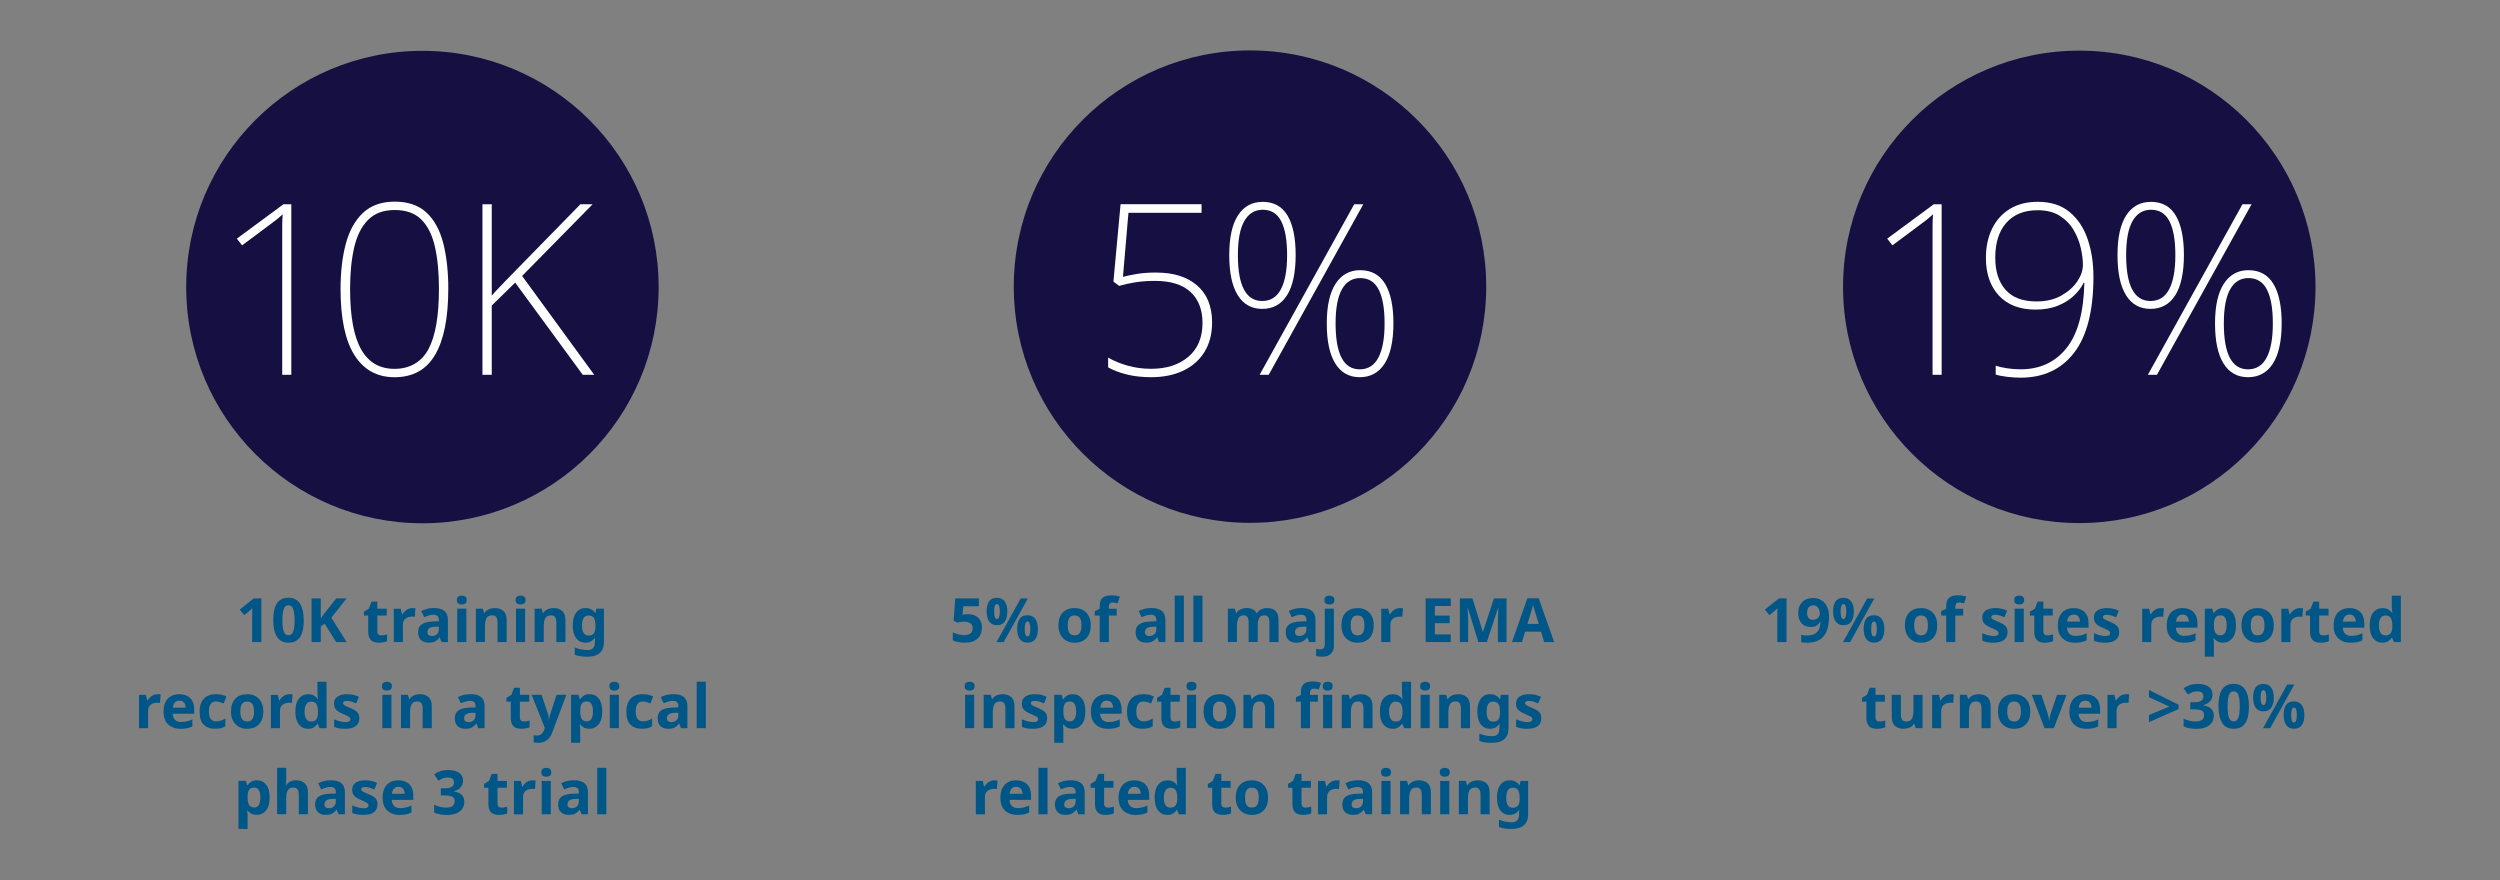 <?xml version="1.0" encoding="UTF-8"?><svg id="Layer_1" xmlns="http://www.w3.org/2000/svg" viewBox="0 0 900 316.8"><rect x="0" y="0" width="900" height="316.8" fill="#808080" stroke="none"/><defs><style>.cls-1{fill:#005687;}.cls-2{fill:#fff;}.cls-3{fill:#161042;}</style></defs><circle class="cls-3" cx="450" cy="103.19" r="85.04"/><circle class="cls-3" cx="748.54" cy="103.27" r="85.04"/><circle class="cls-3" cx="152.07" cy="103.34" r="85.04"/><g><path class="cls-1" d="M348.52,221.11c.95,0,1.8,.18,2.55,.55,.75,.37,1.34,.9,1.77,1.61s.65,1.58,.65,2.62c0,1.7-.53,3.04-1.58,4.01-1.06,.98-2.62,1.46-4.69,1.46-.82,0-1.59-.07-2.32-.22-.73-.15-1.36-.36-1.9-.64v-2.86c.54,.28,1.2,.52,1.96,.71s1.48,.3,2.16,.3c.98,0,1.73-.2,2.25-.6,.52-.4,.78-1.03,.78-1.88,0-1.58-1.05-2.38-3.15-2.38-.41,0-.84,.04-1.28,.12-.44,.08-.81,.16-1.1,.23l-1.32-.7,.59-8.01h8.51v2.82h-5.61l-.29,3.08c.25-.04,.52-.09,.8-.14,.29-.05,.69-.08,1.2-.08Z"/><path class="cls-1" d="M358.88,215.22c1.23,0,2.17,.43,2.8,1.29,.64,.86,.96,2.06,.96,3.62s-.3,2.77-.9,3.64c-.6,.87-1.55,1.31-2.86,1.31-1.2,0-2.12-.44-2.75-1.31s-.95-2.09-.95-3.64,.29-2.76,.88-3.62c.59-.86,1.53-1.29,2.82-1.29Zm.02,2.24c-.67,0-1.01,.89-1.01,2.68s.34,2.71,1.01,2.71,1.03-.9,1.03-2.71-.34-2.68-1.03-2.68Zm11.13-2.02l-8.71,15.71h-2.57l8.71-15.71h2.57Zm-.15,6.05c1.23,0,2.17,.43,2.8,1.29,.64,.86,.96,2.06,.96,3.62s-.3,2.77-.9,3.64c-.6,.87-1.55,1.31-2.86,1.31-1.2,0-2.12-.44-2.75-1.31-.63-.87-.95-2.09-.95-3.64s.29-2.76,.88-3.62c.59-.86,1.53-1.29,2.82-1.29Zm.02,2.24c-.67,0-1.01,.89-1.01,2.68s.34,2.71,1.01,2.71,1.03-.9,1.03-2.71-.34-2.68-1.03-2.68Z"/><path class="cls-1" d="M392.67,225.12c0,2-.52,3.54-1.57,4.62-1.05,1.09-2.47,1.63-4.28,1.63-1.12,0-2.11-.24-2.98-.73-.87-.48-1.56-1.19-2.06-2.12-.5-.93-.75-2.06-.75-3.4,0-1.99,.52-3.53,1.56-4.6s2.47-1.61,4.29-1.61c1.13,0,2.13,.24,2.99,.73,.87,.48,1.55,1.18,2.05,2.1,.5,.92,.75,2.04,.75,3.38Zm-8.29,0c0,1.19,.19,2.09,.58,2.7s1.02,.91,1.9,.91,1.49-.3,1.88-.91,.58-1.51,.58-2.7-.19-2.08-.58-2.67-1.02-.89-1.9-.89-1.49,.3-1.88,.89-.58,1.49-.58,2.67Z"/><path class="cls-1" d="M402.02,221.6h-2.84v9.55h-3.28v-9.55h-1.8v-1.58l1.8-.88v-.88c0-1.03,.17-1.82,.52-2.39,.34-.56,.84-.96,1.47-1.2,.64-.24,1.39-.35,2.25-.35,.64,0,1.23,.05,1.75,.15,.52,.1,.94,.22,1.26,.35l-.84,2.4c-.25-.07-.52-.14-.81-.21-.29-.07-.63-.1-1.01-.1-.45,0-.79,.14-1,.42-.21,.28-.32,.63-.32,1.06v.75h2.84v2.46Z"/><path class="cls-1" d="M414.54,218.89c1.61,0,2.85,.35,3.71,1.04,.86,.7,1.29,1.76,1.29,3.2v8.01h-2.29l-.64-1.63h-.09c-.51,.65-1.06,1.11-1.63,1.41-.57,.29-1.36,.44-2.35,.44-1.07,0-1.96-.31-2.66-.93-.7-.62-1.06-1.58-1.06-2.87s.45-2.22,1.34-2.83,2.24-.94,4.03-1l2.09-.07v-.53c0-.63-.17-1.09-.5-1.39-.33-.29-.79-.44-1.38-.44s-1.16,.08-1.72,.25c-.56,.17-1.11,.38-1.67,.63l-1.08-2.22c.65-.34,1.36-.6,2.15-.79,.78-.19,1.6-.29,2.45-.29Zm.46,6.73c-1.06,.03-1.79,.22-2.2,.57-.41,.35-.62,.81-.62,1.39,0,.5,.15,.86,.44,1.07,.29,.21,.67,.32,1.14,.32,.7,0,1.3-.21,1.78-.63,.48-.42,.73-1.01,.73-1.77v-.99l-1.28,.04Z"/><path class="cls-1" d="M426.18,231.14h-3.28v-16.72h3.28v16.72Z"/><path class="cls-1" d="M432.89,231.14h-3.28v-16.72h3.28v16.72Z"/><path class="cls-1" d="M456.14,218.91c1.36,0,2.39,.35,3.09,1.05s1.04,1.81,1.04,3.35v7.83h-3.28v-7.02c0-1.73-.6-2.6-1.8-2.6-.87,0-1.48,.31-1.85,.92-.37,.62-.55,1.5-.55,2.66v6.03h-3.28v-7.02c0-1.73-.6-2.6-1.8-2.6-.91,0-1.54,.34-1.88,1.02-.34,.68-.52,1.66-.52,2.94v5.65h-3.28v-12.01h2.51l.44,1.54h.18c.37-.62,.87-1.06,1.51-1.34,.64-.28,1.3-.42,1.99-.42,.88,0,1.63,.14,2.24,.43s1.08,.73,1.41,1.33h.29c.37-.62,.88-1.06,1.53-1.34,.65-.28,1.32-.42,2.01-.42Z"/><path class="cls-1" d="M468.57,218.89c1.61,0,2.85,.35,3.71,1.04,.86,.7,1.29,1.76,1.29,3.2v8.01h-2.29l-.64-1.63h-.09c-.51,.65-1.06,1.11-1.63,1.41-.57,.29-1.36,.44-2.35,.44-1.07,0-1.96-.31-2.66-.93-.7-.62-1.06-1.58-1.06-2.87s.45-2.22,1.34-2.83,2.24-.94,4.03-1l2.09-.07v-.53c0-.63-.17-1.09-.5-1.39-.33-.29-.79-.44-1.38-.44s-1.16,.08-1.72,.25c-.56,.17-1.11,.38-1.67,.63l-1.08-2.22c.65-.34,1.36-.6,2.15-.79,.78-.19,1.6-.29,2.45-.29Zm.46,6.73c-1.06,.03-1.79,.22-2.2,.57-.41,.35-.62,.81-.62,1.39,0,.5,.15,.86,.44,1.07,.29,.21,.67,.32,1.14,.32,.7,0,1.3-.21,1.78-.63,.48-.42,.73-1.01,.73-1.77v-.99l-1.28,.04Z"/><path class="cls-1" d="M475.96,236.42c-.37,0-.75-.03-1.16-.08-.4-.05-.74-.11-1-.19v-2.57c.26,.06,.51,.11,.75,.14,.24,.04,.5,.05,.79,.05,.44,0,.81-.12,1.12-.37,.31-.25,.46-.73,.46-1.45v-12.83h3.28v13.31c0,.73-.14,1.4-.42,2-.28,.6-.73,1.08-1.35,1.44-.62,.36-1.45,.54-2.47,.54Zm.84-20.39c0-.62,.17-1.04,.52-1.26s.77-.34,1.27-.34,.9,.11,1.25,.34c.35,.23,.53,.65,.53,1.26s-.18,1.02-.53,1.25c-.35,.24-.77,.35-1.25,.35s-.92-.12-1.27-.35c-.34-.23-.52-.65-.52-1.25Z"/><path class="cls-1" d="M494.55,225.12c0,2-.52,3.54-1.57,4.62-1.05,1.09-2.47,1.63-4.28,1.63-1.12,0-2.11-.24-2.98-.73-.87-.48-1.56-1.19-2.06-2.12-.5-.93-.75-2.06-.75-3.4,0-1.99,.52-3.53,1.56-4.6s2.47-1.61,4.29-1.61c1.13,0,2.13,.24,2.99,.73,.87,.48,1.55,1.18,2.05,2.1,.5,.92,.75,2.04,.75,3.38Zm-8.29,0c0,1.19,.19,2.09,.58,2.7s1.02,.91,1.9,.91,1.49-.3,1.88-.91,.58-1.51,.58-2.7-.19-2.08-.58-2.67-1.02-.89-1.9-.89-1.49,.3-1.88,.89-.58,1.49-.58,2.67Z"/><path class="cls-1" d="M503.97,218.91c.16,0,.35,0,.57,.02s.4,.04,.53,.07l-.24,3.08c-.1-.03-.25-.05-.45-.08-.2-.02-.37-.03-.52-.03-.56,0-1.09,.1-1.61,.3s-.93,.52-1.24,.96c-.32,.44-.47,1.04-.47,1.8v6.12h-3.28v-12.01h2.49l.48,2.02h.15c.35-.62,.84-1.14,1.45-1.58,.62-.44,1.33-.66,2.13-.66Z"/><path class="cls-1" d="M522.27,231.14h-9.04v-15.71h9.04v2.73h-5.72v3.45h5.32v2.73h-5.32v4.05h5.72v2.75Z"/><path class="cls-1" d="M532.2,231.14l-3.78-12.32h-.09c.01,.29,.04,.73,.07,1.32,.03,.59,.06,1.21,.09,1.88,.03,.67,.04,1.27,.04,1.82v7.3h-2.97v-15.71h4.53l3.72,12.01h.07l3.94-12.01h4.53v15.71h-3.1v-7.44c0-.5,.01-1.07,.03-1.72,.02-.64,.04-1.26,.07-1.84,.02-.58,.04-1.02,.06-1.31h-.09l-4.05,12.3h-3.06Z"/><path class="cls-1" d="M555.91,231.14l-1.14-3.74h-5.72l-1.14,3.74h-3.59l5.54-15.77h4.07l5.57,15.77h-3.59Zm-3.08-10.19c-.07-.25-.17-.56-.29-.95-.12-.38-.23-.77-.35-1.17-.12-.4-.21-.74-.29-1.03-.07,.29-.17,.66-.3,1.09-.12,.43-.24,.84-.35,1.23-.11,.39-.2,.66-.25,.83l-1.12,3.65h4.09l-1.14-3.65Z"/><path class="cls-1" d="M349.07,245.42c.48,0,.9,.11,1.25,.34,.35,.23,.53,.65,.53,1.26s-.18,1.02-.53,1.25c-.35,.24-.77,.35-1.25,.35s-.92-.12-1.27-.35c-.34-.23-.52-.65-.52-1.25s.17-1.04,.52-1.26,.77-.34,1.27-.34Zm1.63,4.71v12.01h-3.28v-12.01h3.28Z"/><path class="cls-1" d="M360.95,249.91c1.29,0,2.32,.35,3.1,1.05,.78,.7,1.17,1.81,1.17,3.35v7.83h-3.28v-7.02c0-.87-.15-1.51-.46-1.95-.31-.43-.8-.65-1.47-.65-1,0-1.68,.34-2.05,1.02-.37,.68-.55,1.66-.55,2.94v5.65h-3.28v-12.01h2.51l.44,1.54h.18c.38-.62,.91-1.06,1.57-1.34,.67-.28,1.38-.42,2.12-.42Z"/><path class="cls-1" d="M376.97,258.58c0,1.22-.43,2.15-1.29,2.81-.86,.65-2.14,.98-3.84,.98-.84,0-1.55-.05-2.16-.17-.6-.11-1.2-.29-1.8-.54v-2.71c.65,.29,1.34,.54,2.09,.73s1.41,.29,1.98,.29c.65,0,1.1-.1,1.38-.29s.41-.44,.41-.75c0-.21-.06-.39-.17-.55-.11-.16-.35-.34-.71-.55-.37-.21-.94-.47-1.72-.79-.75-.32-1.36-.64-1.85-.96s-.84-.7-1.08-1.14-.35-1.01-.35-1.68c0-1.11,.43-1.95,1.3-2.51,.87-.56,2.02-.84,3.45-.84,.75,0,1.46,.07,2.13,.22s1.37,.39,2.09,.73l-.99,2.35c-.59-.25-1.14-.46-1.67-.63-.53-.17-1.06-.25-1.61-.25-.97,0-1.45,.26-1.45,.79,0,.19,.06,.36,.19,.52,.12,.15,.37,.32,.73,.5s.89,.41,1.59,.7c.69,.28,1.28,.57,1.78,.87,.5,.3,.88,.67,1.16,1.12,.27,.45,.41,1.03,.41,1.75Z"/><path class="cls-1" d="M386.21,249.91c1.35,0,2.44,.53,3.28,1.57,.84,1.05,1.25,2.59,1.25,4.63s-.43,3.59-1.3,4.65-1.97,1.59-3.32,1.59c-.87,0-1.56-.16-2.07-.47-.51-.32-.93-.67-1.25-1.07h-.18c.12,.62,.18,1.2,.18,1.76v4.84h-3.28v-17.29h2.66l.46,1.56h.15c.32-.48,.75-.9,1.3-1.25,.54-.35,1.25-.53,2.11-.53Zm-1.06,2.62c-.85,0-1.45,.26-1.79,.79-.34,.53-.53,1.33-.56,2.42v.35c0,1.16,.17,2.05,.52,2.67s.97,.93,1.88,.93c.75,0,1.3-.31,1.66-.93s.54-1.52,.54-2.7c0-2.36-.75-3.54-2.24-3.54Z"/><path class="cls-1" d="M398.39,249.91c1.66,0,2.97,.47,3.94,1.42,.97,.95,1.45,2.29,1.45,4.04v1.58h-7.74c.03,.92,.3,1.65,.83,2.18,.52,.53,1.24,.79,2.17,.79,.78,0,1.48-.08,2.11-.23s1.28-.39,1.96-.71v2.53c-.59,.29-1.21,.51-1.86,.65-.65,.14-1.44,.21-2.36,.21-1.2,0-2.27-.22-3.19-.67s-1.65-1.12-2.18-2.04c-.53-.91-.79-2.05-.79-3.43s.24-2.58,.71-3.51,1.14-1.63,1.99-2.1c.85-.47,1.84-.7,2.97-.7Zm.02,2.33c-.63,0-1.16,.21-1.57,.62-.42,.41-.66,1.05-.74,1.91h4.6c-.01-.73-.21-1.34-.57-1.81-.37-.48-.94-.72-1.72-.72Z"/><path class="cls-1" d="M411.33,262.36c-1.79,0-3.17-.5-4.15-1.48-.98-.99-1.46-2.55-1.46-4.68,0-1.47,.25-2.66,.75-3.59,.5-.92,1.19-1.61,2.08-2.05,.89-.44,1.91-.66,3.07-.66,.82,0,1.54,.08,2.15,.24,.61,.16,1.14,.35,1.59,.57l-.97,2.53c-.51-.21-.99-.37-1.44-.51-.45-.13-.89-.2-1.33-.2-1.7,0-2.55,1.21-2.55,3.63,0,1.2,.22,2.09,.67,2.66s1.07,.86,1.88,.86c.69,0,1.3-.09,1.83-.27s1.04-.44,1.54-.76v2.79c-.5,.32-1.02,.55-1.57,.69-.55,.14-1.24,.21-2.08,.21Z"/><path class="cls-1" d="M422.81,259.75c.37,0,.72-.04,1.06-.11,.34-.07,.67-.16,1.01-.26v2.44c-.35,.15-.79,.28-1.31,.38-.52,.11-1.09,.17-1.71,.17-.72,0-1.36-.12-1.92-.35-.57-.23-1.01-.64-1.34-1.22-.33-.58-.5-1.38-.5-2.41v-5.79h-1.56v-1.39l1.8-1.1,.95-2.53h2.09v2.55h3.37v2.46h-3.37v5.79c0,.45,.13,.8,.4,1.02,.26,.23,.61,.34,1.03,.34Z"/><path class="cls-1" d="M428.95,245.42c.48,0,.9,.11,1.25,.34,.35,.23,.53,.65,.53,1.26s-.18,1.02-.53,1.25c-.35,.24-.77,.35-1.25,.35s-.92-.12-1.27-.35c-.34-.23-.52-.65-.52-1.25s.17-1.04,.52-1.26,.77-.34,1.27-.34Zm1.63,4.71v12.01h-3.28v-12.01h3.28Z"/><path class="cls-1" d="M444.92,256.12c0,2-.52,3.54-1.57,4.62-1.05,1.09-2.47,1.63-4.28,1.63-1.12,0-2.11-.24-2.98-.73-.87-.48-1.56-1.19-2.06-2.12-.5-.93-.75-2.06-.75-3.4,0-1.99,.52-3.53,1.56-4.6s2.47-1.61,4.29-1.61c1.13,0,2.13,.24,2.99,.73,.87,.48,1.55,1.18,2.05,2.1,.5,.92,.75,2.04,.75,3.38Zm-8.29,0c0,1.19,.19,2.09,.58,2.7s1.02,.91,1.9,.91,1.49-.3,1.88-.91,.58-1.51,.58-2.7-.19-2.08-.58-2.67-1.02-.89-1.9-.89-1.49,.3-1.88,.89-.58,1.49-.58,2.67Z"/><path class="cls-1" d="M454.45,249.91c1.29,0,2.32,.35,3.1,1.05,.78,.7,1.17,1.81,1.17,3.35v7.83h-3.28v-7.02c0-.87-.15-1.51-.46-1.95-.31-.43-.8-.65-1.47-.65-1,0-1.68,.34-2.05,1.02-.37,.68-.55,1.66-.55,2.94v5.65h-3.28v-12.01h2.51l.44,1.54h.18c.38-.62,.91-1.06,1.57-1.34,.67-.28,1.38-.42,2.12-.42Z"/><path class="cls-1" d="M474.45,252.6h-2.84v9.55h-3.28v-9.55h-1.8v-1.58l1.8-.88v-.88c0-1.03,.17-1.82,.52-2.39,.34-.56,.84-.96,1.47-1.2,.64-.24,1.39-.35,2.25-.35,.64,0,1.23,.05,1.75,.15,.52,.1,.94,.22,1.26,.35l-.84,2.4c-.25-.07-.52-.14-.81-.21-.29-.07-.63-.1-1.01-.1-.45,0-.79,.14-1,.42-.21,.28-.32,.63-.32,1.06v.75h2.84v2.46Zm3.52-7.17c.48,0,.9,.11,1.25,.34,.35,.23,.53,.65,.53,1.26s-.18,1.02-.53,1.25c-.35,.24-.77,.35-1.25,.35s-.92-.12-1.26-.35c-.34-.23-.52-.65-.52-1.25s.17-1.04,.52-1.26c.34-.23,.77-.34,1.26-.34Zm1.63,4.71v12.01h-3.28v-12.01h3.28Z"/><path class="cls-1" d="M489.85,249.91c1.29,0,2.32,.35,3.1,1.05,.78,.7,1.17,1.81,1.17,3.35v7.83h-3.28v-7.02c0-.87-.15-1.51-.46-1.95-.31-.43-.8-.65-1.47-.65-1,0-1.68,.34-2.05,1.02-.37,.68-.55,1.66-.55,2.94v5.65h-3.28v-12.01h2.51l.44,1.54h.18c.38-.62,.91-1.06,1.57-1.34,.67-.28,1.38-.42,2.12-.42Z"/><path class="cls-1" d="M501.29,262.36c-1.33,0-2.42-.52-3.27-1.57-.84-1.05-1.26-2.59-1.26-4.63s.42-3.61,1.28-4.66c.85-1.06,1.97-1.58,3.34-1.58,.87,0,1.58,.17,2.13,.51,.56,.34,1,.75,1.32,1.25h.11c-.04-.23-.1-.58-.15-1.02s-.09-.91-.09-1.38v-3.85h3.28v16.72h-2.51l-.64-1.56h-.13c-.32,.5-.75,.92-1.3,1.26s-1.25,.52-2.11,.52Zm1.14-2.62c.91,0,1.55-.27,1.91-.8,.37-.54,.56-1.34,.57-2.41v-.35c0-1.17-.18-2.07-.54-2.68-.36-.62-1.02-.92-1.99-.92-.72,0-1.28,.31-1.69,.94-.41,.62-.62,1.52-.62,2.69s.21,2.06,.62,2.65c.41,.59,.99,.89,1.74,.89Z"/><path class="cls-1" d="M513.06,245.42c.48,0,.9,.11,1.25,.34,.35,.23,.53,.65,.53,1.26s-.18,1.02-.53,1.25c-.35,.24-.77,.35-1.25,.35s-.92-.12-1.27-.35c-.34-.23-.52-.65-.52-1.25s.17-1.04,.52-1.26,.77-.34,1.27-.34Zm1.63,4.71v12.01h-3.28v-12.01h3.28Z"/><path class="cls-1" d="M524.94,249.91c1.29,0,2.32,.35,3.1,1.05,.78,.7,1.17,1.81,1.17,3.35v7.83h-3.28v-7.02c0-.87-.15-1.51-.46-1.95-.31-.43-.8-.65-1.47-.65-1,0-1.68,.34-2.05,1.02-.37,.68-.55,1.66-.55,2.94v5.65h-3.28v-12.01h2.51l.44,1.54h.18c.38-.62,.91-1.06,1.57-1.34,.67-.28,1.38-.42,2.12-.42Z"/><path class="cls-1" d="M536.46,249.91c1.48,0,2.64,.59,3.48,1.76h.09l.26-1.54h2.77v12.03c0,1.72-.51,3.02-1.52,3.92-1.01,.89-2.51,1.34-4.49,1.34-.85,0-1.64-.05-2.37-.15-.73-.1-1.43-.29-2.12-.55v-2.62c1.48,.62,3.04,.92,4.69,.92s2.53-.91,2.53-2.73v-.24c0-.25,.01-.51,.03-.77,.02-.26,.04-.5,.05-.7h-.09c-.41,.63-.9,1.08-1.47,1.36s-1.22,.42-1.94,.42c-1.42,0-2.53-.55-3.33-1.64-.8-1.09-1.2-2.61-1.2-4.57s.41-3.5,1.23-4.6,1.95-1.65,3.39-1.65Zm1.03,2.66c-1.54,0-2.31,1.21-2.31,3.63s.78,3.59,2.35,3.59c.84,0,1.46-.24,1.86-.72,.4-.48,.61-1.31,.61-2.5v-.4c0-1.29-.2-2.21-.59-2.77-.4-.56-1.03-.84-1.91-.84Z"/><path class="cls-1" d="M554.88,258.58c0,1.22-.43,2.15-1.29,2.81-.86,.65-2.14,.98-3.84,.98-.84,0-1.55-.05-2.16-.17-.6-.11-1.2-.29-1.8-.54v-2.71c.65,.29,1.34,.54,2.09,.73s1.41,.29,1.98,.29c.65,0,1.1-.1,1.38-.29s.41-.44,.41-.75c0-.21-.06-.39-.17-.55-.11-.16-.35-.34-.71-.55-.37-.21-.94-.47-1.72-.79-.75-.32-1.36-.64-1.85-.96s-.84-.7-1.08-1.14-.35-1.01-.35-1.68c0-1.11,.43-1.95,1.3-2.51,.87-.56,2.02-.84,3.45-.84,.75,0,1.46,.07,2.13,.22s1.37,.39,2.09,.73l-.99,2.35c-.59-.25-1.14-.46-1.67-.63-.53-.17-1.06-.25-1.61-.25-.97,0-1.45,.26-1.45,.79,0,.19,.06,.36,.19,.52,.12,.15,.37,.32,.73,.5s.89,.41,1.59,.7c.69,.28,1.28,.57,1.78,.87,.5,.3,.88,.67,1.16,1.12,.27,.45,.41,1.03,.41,1.75Z"/><path class="cls-1" d="M358,280.91c.16,0,.35,0,.57,.02s.4,.04,.53,.07l-.24,3.08c-.1-.03-.25-.05-.45-.08-.2-.02-.37-.03-.52-.03-.56,0-1.09,.1-1.61,.3s-.93,.52-1.24,.96c-.32,.44-.47,1.04-.47,1.8v6.12h-3.28v-12.01h2.49l.48,2.02h.15c.35-.62,.84-1.14,1.45-1.58,.62-.44,1.33-.66,2.13-.66Z"/><path class="cls-1" d="M365.79,280.91c1.66,0,2.97,.47,3.94,1.42,.97,.95,1.45,2.29,1.45,4.04v1.58h-7.74c.03,.92,.3,1.65,.83,2.18,.52,.53,1.24,.79,2.17,.79,.78,0,1.48-.08,2.11-.23s1.28-.39,1.96-.71v2.53c-.59,.29-1.21,.51-1.86,.65-.65,.14-1.44,.21-2.36,.21-1.2,0-2.27-.22-3.19-.67s-1.65-1.12-2.18-2.04c-.53-.91-.79-2.05-.79-3.43s.24-2.58,.71-3.51,1.14-1.63,1.99-2.1c.85-.47,1.84-.7,2.97-.7Zm.02,2.33c-.63,0-1.16,.21-1.57,.62-.42,.41-.66,1.05-.74,1.91h4.6c-.01-.73-.21-1.34-.57-1.81-.37-.48-.94-.72-1.72-.72Z"/><path class="cls-1" d="M377.12,293.14h-3.28v-16.72h3.28v16.72Z"/><path class="cls-1" d="M385.48,280.89c1.61,0,2.85,.35,3.71,1.04,.86,.7,1.29,1.76,1.29,3.2v8.01h-2.29l-.64-1.63h-.09c-.51,.65-1.06,1.11-1.63,1.41-.57,.29-1.36,.44-2.35,.44-1.07,0-1.96-.31-2.66-.93-.7-.62-1.06-1.58-1.06-2.87s.45-2.22,1.34-2.83,2.24-.94,4.03-1l2.09-.07v-.53c0-.63-.17-1.09-.5-1.39-.33-.29-.79-.44-1.38-.44s-1.16,.08-1.72,.25c-.56,.17-1.11,.38-1.67,.63l-1.08-2.22c.65-.34,1.36-.6,2.15-.79,.78-.19,1.6-.29,2.45-.29Zm.46,6.73c-1.06,.03-1.79,.22-2.2,.57-.41,.35-.62,.81-.62,1.39,0,.5,.15,.86,.44,1.07,.29,.21,.67,.32,1.14,.32,.7,0,1.3-.21,1.78-.63,.48-.42,.73-1.01,.73-1.77v-.99l-1.28,.04Z"/><path class="cls-1" d="M398.9,290.75c.37,0,.72-.04,1.06-.11,.34-.07,.67-.16,1.01-.26v2.44c-.35,.15-.79,.28-1.31,.38-.52,.11-1.09,.17-1.71,.17-.72,0-1.36-.12-1.92-.35-.57-.23-1.01-.64-1.34-1.22-.33-.58-.5-1.38-.5-2.41v-5.79h-1.56v-1.39l1.8-1.1,.95-2.53h2.09v2.55h3.37v2.46h-3.37v5.79c0,.45,.13,.8,.4,1.02,.26,.23,.61,.34,1.03,.34Z"/><path class="cls-1" d="M408.34,280.91c1.66,0,2.97,.47,3.94,1.42,.97,.95,1.45,2.29,1.45,4.04v1.58h-7.74c.03,.92,.3,1.65,.83,2.18,.52,.53,1.24,.79,2.17,.79,.78,0,1.48-.08,2.11-.23s1.28-.39,1.96-.71v2.53c-.59,.29-1.21,.51-1.86,.65-.65,.14-1.44,.21-2.36,.21-1.2,0-2.27-.22-3.19-.67s-1.65-1.12-2.18-2.04c-.53-.91-.79-2.05-.79-3.43s.24-2.58,.71-3.51,1.14-1.63,1.99-2.1c.85-.47,1.84-.7,2.97-.7Zm.02,2.33c-.63,0-1.16,.21-1.57,.62-.42,.41-.66,1.05-.74,1.91h4.6c-.01-.73-.21-1.34-.57-1.81-.37-.48-.94-.72-1.72-.72Z"/><path class="cls-1" d="M420.2,293.36c-1.33,0-2.42-.52-3.27-1.57-.84-1.05-1.26-2.59-1.26-4.63s.42-3.61,1.28-4.66c.85-1.06,1.97-1.58,3.34-1.58,.87,0,1.58,.17,2.13,.51,.56,.34,1,.75,1.32,1.25h.11c-.04-.23-.1-.58-.15-1.02s-.09-.91-.09-1.38v-3.85h3.28v16.72h-2.51l-.64-1.56h-.13c-.32,.5-.75,.92-1.3,1.26s-1.25,.52-2.11,.52Zm1.14-2.62c.91,0,1.55-.27,1.91-.8,.37-.54,.56-1.34,.57-2.41v-.35c0-1.17-.18-2.07-.54-2.68-.36-.62-1.02-.92-1.99-.92-.72,0-1.28,.31-1.69,.94-.41,.62-.62,1.52-.62,2.69s.21,2.06,.62,2.65c.41,.59,.99,.89,1.74,.89Z"/><path class="cls-1" d="M441.1,290.75c.37,0,.72-.04,1.06-.11,.34-.07,.67-.16,1.01-.26v2.44c-.35,.15-.79,.28-1.31,.38-.52,.11-1.09,.17-1.71,.17-.72,0-1.36-.12-1.92-.35-.57-.23-1.01-.64-1.34-1.22-.33-.58-.5-1.38-.5-2.41v-5.79h-1.56v-1.39l1.8-1.1,.95-2.53h2.09v2.55h3.37v2.46h-3.37v5.79c0,.45,.13,.8,.4,1.02,.26,.23,.61,.34,1.03,.34Z"/><path class="cls-1" d="M456.5,287.12c0,2-.52,3.54-1.57,4.62-1.05,1.09-2.47,1.63-4.28,1.63-1.12,0-2.11-.24-2.98-.73-.87-.48-1.56-1.19-2.06-2.12-.5-.93-.75-2.06-.75-3.4,0-1.99,.52-3.53,1.56-4.6s2.47-1.61,4.29-1.61c1.13,0,2.13,.24,2.99,.73,.87,.48,1.55,1.18,2.05,2.1,.5,.92,.75,2.04,.75,3.38Zm-8.29,0c0,1.19,.19,2.09,.58,2.7s1.02,.91,1.9,.91,1.49-.3,1.88-.91,.58-1.51,.58-2.7-.19-2.08-.58-2.67-1.02-.89-1.9-.89-1.49,.3-1.88,.89-.58,1.49-.58,2.67Z"/><path class="cls-1" d="M469.98,290.75c.37,0,.72-.04,1.06-.11,.34-.07,.67-.16,1.01-.26v2.44c-.35,.15-.79,.28-1.31,.38-.52,.11-1.09,.17-1.71,.17-.72,0-1.36-.12-1.92-.35-.57-.23-1.01-.64-1.34-1.22-.33-.58-.5-1.38-.5-2.41v-5.79h-1.56v-1.39l1.8-1.1,.95-2.53h2.09v2.55h3.37v2.46h-3.37v5.79c0,.45,.13,.8,.4,1.02,.26,.23,.61,.34,1.03,.34Z"/><path class="cls-1" d="M481.18,280.91c.16,0,.35,0,.57,.02s.4,.04,.53,.07l-.24,3.08c-.1-.03-.25-.05-.45-.08-.2-.02-.37-.03-.52-.03-.56,0-1.09,.1-1.61,.3s-.93,.52-1.24,.96c-.32,.44-.47,1.04-.47,1.8v6.12h-3.28v-12.01h2.49l.48,2.02h.15c.35-.62,.84-1.14,1.45-1.58,.62-.44,1.33-.66,2.13-.66Z"/><path class="cls-1" d="M488.95,280.89c1.61,0,2.85,.35,3.71,1.04,.86,.7,1.29,1.76,1.29,3.2v8.01h-2.29l-.64-1.63h-.09c-.51,.65-1.06,1.11-1.63,1.41-.57,.29-1.36,.44-2.35,.44-1.07,0-1.96-.31-2.66-.93-.7-.62-1.06-1.58-1.06-2.87s.45-2.22,1.34-2.83,2.24-.94,4.03-1l2.09-.07v-.53c0-.63-.17-1.09-.5-1.39-.33-.29-.79-.44-1.38-.44s-1.16,.08-1.72,.25c-.56,.17-1.11,.38-1.67,.63l-1.08-2.22c.65-.34,1.36-.6,2.15-.79,.78-.19,1.6-.29,2.45-.29Zm.46,6.73c-1.06,.03-1.79,.22-2.2,.57-.41,.35-.62,.81-.62,1.39,0,.5,.15,.86,.44,1.07,.29,.21,.67,.32,1.14,.32,.7,0,1.3-.21,1.78-.63,.48-.42,.73-1.01,.73-1.77v-.99l-1.28,.04Z"/><path class="cls-1" d="M498.96,276.42c.48,0,.9,.11,1.25,.34,.35,.23,.53,.65,.53,1.26s-.18,1.02-.53,1.25c-.35,.24-.77,.35-1.25,.35s-.92-.12-1.27-.35c-.34-.23-.52-.65-.52-1.25s.17-1.04,.52-1.26,.77-.34,1.27-.34Zm1.63,4.71v12.01h-3.28v-12.01h3.28Z"/><path class="cls-1" d="M510.84,280.91c1.29,0,2.32,.35,3.1,1.05,.78,.7,1.17,1.81,1.17,3.35v7.83h-3.28v-7.02c0-.87-.15-1.51-.46-1.95-.31-.43-.8-.65-1.47-.65-1,0-1.68,.34-2.05,1.02-.37,.68-.55,1.66-.55,2.94v5.65h-3.28v-12.01h2.51l.44,1.54h.18c.38-.62,.91-1.06,1.57-1.34,.67-.28,1.38-.42,2.12-.42Z"/><path class="cls-1" d="M520.12,276.42c.48,0,.9,.11,1.25,.34,.35,.23,.53,.65,.53,1.26s-.18,1.02-.53,1.25c-.35,.24-.77,.35-1.25,.35s-.92-.12-1.27-.35c-.34-.23-.52-.65-.52-1.25s.17-1.04,.52-1.26,.77-.34,1.27-.34Zm1.63,4.71v12.01h-3.28v-12.01h3.28Z"/><path class="cls-1" d="M532,280.91c1.29,0,2.32,.35,3.1,1.05,.78,.7,1.17,1.81,1.17,3.35v7.83h-3.28v-7.02c0-.87-.15-1.51-.46-1.95-.31-.43-.8-.65-1.47-.65-1,0-1.68,.34-2.05,1.02-.37,.68-.55,1.66-.55,2.94v5.65h-3.28v-12.01h2.51l.44,1.54h.18c.38-.62,.91-1.06,1.57-1.34,.67-.28,1.38-.42,2.12-.42Z"/><path class="cls-1" d="M543.53,280.91c1.48,0,2.64,.59,3.48,1.76h.09l.26-1.54h2.77v12.03c0,1.72-.51,3.02-1.52,3.92-1.01,.89-2.51,1.34-4.49,1.34-.85,0-1.64-.05-2.37-.15-.73-.1-1.43-.29-2.12-.55v-2.62c1.48,.62,3.04,.92,4.69,.92s2.53-.91,2.53-2.73v-.24c0-.25,.01-.51,.03-.77,.02-.26,.04-.5,.05-.7h-.09c-.41,.63-.9,1.08-1.47,1.36s-1.22,.42-1.94,.42c-1.42,0-2.53-.55-3.33-1.64-.8-1.09-1.2-2.61-1.2-4.57s.41-3.5,1.23-4.6,1.95-1.65,3.39-1.65Zm1.03,2.66c-1.54,0-2.31,1.21-2.31,3.63s.78,3.59,2.35,3.59c.84,0,1.46-.24,1.86-.72,.4-.48,.61-1.31,.61-2.5v-.4c0-1.29-.2-2.21-.59-2.77-.4-.56-1.03-.84-1.91-.84Z"/></g><g><path class="cls-1" d="M643.15,231.14h-3.32v-9.09c0-.38,.01-.88,.03-1.5,.02-.62,.04-1.16,.05-1.63-.07,.09-.23,.25-.47,.47-.24,.23-.47,.43-.67,.61l-1.8,1.45-1.61-2,5.06-4.03h2.73v15.71Z"/><path class="cls-1" d="M658.44,222.15c0,.89-.07,1.79-.2,2.67-.13,.89-.36,1.72-.69,2.51-.33,.79-.79,1.48-1.39,2.09-.59,.61-1.35,1.08-2.27,1.43-.92,.34-2.03,.52-3.33,.52-.31,0-.67-.01-1.08-.03-.41-.02-.76-.06-1.03-.12v-2.66c.29,.06,.6,.11,.92,.15,.32,.04,.65,.07,.97,.07,1.3,0,2.31-.21,3.02-.63,.71-.42,1.21-.99,1.51-1.73,.29-.73,.46-1.58,.51-2.55h-.13c-.31,.51-.71,.95-1.22,1.3-.51,.35-1.26,.53-2.25,.53-1.33,0-2.41-.43-3.21-1.3s-1.21-2.09-1.21-3.67c0-1.7,.48-3.04,1.44-4,.96-.97,2.26-1.45,3.91-1.45,1.07,0,2.04,.25,2.9,.74,.87,.49,1.55,1.25,2.07,2.27,.51,1.02,.77,2.31,.77,3.88Zm-5.68-4.22c-.65,0-1.17,.22-1.58,.66-.41,.44-.62,1.14-.62,2.09,0,.76,.18,1.36,.53,1.8,.35,.44,.89,.66,1.61,.66,.5,0,.93-.11,1.29-.33s.64-.5,.85-.83c.21-.33,.31-.67,.31-1.02,0-.48-.09-.96-.26-1.43-.18-.47-.44-.85-.79-1.16-.35-.3-.79-.45-1.32-.45Z"/><path class="cls-1" d="M663.61,215.22c1.23,0,2.17,.43,2.8,1.29,.64,.86,.96,2.06,.96,3.62s-.3,2.77-.9,3.64c-.6,.87-1.55,1.31-2.86,1.31-1.2,0-2.12-.44-2.75-1.31s-.95-2.09-.95-3.64,.29-2.76,.88-3.62c.59-.86,1.53-1.29,2.82-1.29Zm.02,2.24c-.67,0-1.01,.89-1.01,2.68s.34,2.71,1.01,2.71,1.03-.9,1.03-2.71-.34-2.68-1.03-2.68Zm11.13-2.02l-8.71,15.71h-2.57l8.71-15.71h2.57Zm-.15,6.05c1.23,0,2.17,.43,2.8,1.29,.64,.86,.96,2.06,.96,3.62s-.3,2.77-.9,3.64c-.6,.87-1.55,1.31-2.86,1.31-1.2,0-2.12-.44-2.75-1.31-.63-.87-.95-2.09-.95-3.64s.29-2.76,.88-3.62c.59-.86,1.53-1.29,2.82-1.29Zm.02,2.24c-.67,0-1.01,.89-1.01,2.68s.34,2.71,1.01,2.71,1.03-.9,1.03-2.71-.34-2.68-1.03-2.68Z"/><path class="cls-1" d="M697.4,225.12c0,2-.52,3.54-1.57,4.62-1.05,1.09-2.47,1.63-4.28,1.63-1.12,0-2.11-.24-2.98-.73-.87-.48-1.56-1.19-2.06-2.12-.5-.93-.75-2.06-.75-3.4,0-1.99,.52-3.53,1.56-4.6s2.47-1.61,4.29-1.61c1.13,0,2.13,.24,2.99,.73,.87,.48,1.55,1.18,2.05,2.1,.5,.92,.75,2.04,.75,3.38Zm-8.29,0c0,1.19,.19,2.09,.58,2.7s1.02,.91,1.9,.91,1.49-.3,1.88-.91,.58-1.51,.58-2.7-.19-2.08-.58-2.67-1.02-.89-1.9-.89-1.49,.3-1.88,.89-.58,1.49-.58,2.67Z"/><path class="cls-1" d="M706.75,221.6h-2.84v9.55h-3.28v-9.55h-1.8v-1.58l1.8-.88v-.88c0-1.03,.17-1.82,.52-2.39,.34-.56,.84-.96,1.47-1.2,.64-.24,1.39-.35,2.25-.35,.64,0,1.23,.05,1.75,.15,.52,.1,.94,.22,1.26,.35l-.84,2.4c-.25-.07-.52-.14-.81-.21-.29-.07-.63-.1-1.01-.1-.45,0-.79,.14-1,.42-.21,.28-.32,.63-.32,1.06v.75h2.84v2.46Z"/><path class="cls-1" d="M722.72,227.58c0,1.22-.43,2.15-1.29,2.81-.86,.65-2.14,.98-3.84,.98-.84,0-1.55-.05-2.16-.17-.6-.11-1.2-.29-1.8-.54v-2.71c.65,.29,1.34,.54,2.09,.73s1.41,.29,1.98,.29c.65,0,1.1-.1,1.38-.29s.41-.44,.41-.75c0-.21-.06-.39-.17-.55-.11-.16-.35-.34-.71-.55-.37-.21-.94-.47-1.72-.79-.75-.32-1.36-.64-1.85-.96s-.84-.7-1.08-1.14-.35-1.01-.35-1.68c0-1.11,.43-1.95,1.3-2.51,.87-.56,2.02-.84,3.45-.84,.75,0,1.46,.07,2.13,.22s1.37,.39,2.09,.73l-.99,2.35c-.59-.25-1.14-.46-1.67-.63-.53-.17-1.06-.25-1.61-.25-.97,0-1.45,.26-1.45,.79,0,.19,.06,.36,.19,.52,.12,.15,.37,.32,.73,.5s.89,.41,1.59,.7c.69,.28,1.28,.57,1.78,.87,.5,.3,.88,.67,1.16,1.12,.27,.45,.41,1.03,.41,1.75Z"/><path class="cls-1" d="M726.92,214.42c.48,0,.9,.11,1.25,.34,.35,.23,.53,.65,.53,1.26s-.18,1.02-.53,1.25c-.35,.24-.77,.35-1.25,.35s-.92-.12-1.27-.35c-.34-.23-.52-.65-.52-1.25s.17-1.04,.52-1.26,.77-.34,1.27-.34Zm1.63,4.71v12.01h-3.28v-12.01h3.28Z"/><path class="cls-1" d="M737.04,228.75c.37,0,.72-.04,1.06-.11,.34-.07,.67-.16,1.01-.26v2.44c-.35,.15-.79,.28-1.31,.38-.52,.11-1.09,.17-1.71,.17-.72,0-1.36-.12-1.92-.35-.57-.23-1.01-.64-1.34-1.22-.33-.58-.5-1.38-.5-2.41v-5.79h-1.56v-1.39l1.8-1.1,.95-2.53h2.09v2.55h3.37v2.46h-3.37v5.79c0,.45,.13,.8,.4,1.02,.26,.23,.61,.34,1.03,.34Z"/><path class="cls-1" d="M746.48,218.91c1.66,0,2.97,.47,3.94,1.42,.97,.95,1.45,2.29,1.45,4.04v1.58h-7.74c.03,.92,.3,1.65,.83,2.18,.52,.53,1.24,.79,2.17,.79,.78,0,1.48-.08,2.11-.23s1.28-.39,1.96-.71v2.53c-.59,.29-1.21,.51-1.86,.65-.65,.14-1.44,.21-2.36,.21-1.2,0-2.27-.22-3.19-.67s-1.65-1.12-2.18-2.04c-.53-.91-.79-2.05-.79-3.43s.24-2.58,.71-3.51,1.14-1.63,1.99-2.1c.85-.47,1.84-.7,2.97-.7Zm.02,2.33c-.63,0-1.16,.21-1.57,.62-.42,.41-.66,1.05-.74,1.91h4.6c-.01-.73-.21-1.34-.57-1.81-.37-.48-.94-.72-1.72-.72Z"/><path class="cls-1" d="M762.91,227.58c0,1.22-.43,2.15-1.29,2.81-.86,.65-2.14,.98-3.84,.98-.84,0-1.55-.05-2.16-.17-.6-.11-1.2-.29-1.8-.54v-2.71c.65,.29,1.34,.54,2.09,.73s1.41,.29,1.98,.29c.65,0,1.1-.1,1.38-.29s.41-.44,.41-.75c0-.21-.06-.39-.17-.55-.11-.16-.35-.34-.71-.55-.37-.21-.94-.47-1.72-.79-.75-.32-1.36-.64-1.85-.96s-.84-.7-1.08-1.14-.35-1.01-.35-1.68c0-1.11,.43-1.95,1.3-2.51,.87-.56,2.02-.84,3.45-.84,.75,0,1.46,.07,2.13,.22s1.37,.39,2.09,.73l-.99,2.35c-.59-.25-1.14-.46-1.67-.63-.53-.17-1.06-.25-1.61-.25-.97,0-1.45,.26-1.45,.79,0,.19,.06,.36,.19,.52,.12,.15,.37,.32,.73,.5s.89,.41,1.59,.7c.69,.28,1.28,.57,1.78,.87,.5,.3,.88,.67,1.16,1.12,.27,.45,.41,1.03,.41,1.75Z"/><path class="cls-1" d="M777.89,218.91c.16,0,.35,0,.57,.02s.4,.04,.53,.07l-.24,3.08c-.1-.03-.25-.05-.45-.08-.2-.02-.37-.03-.52-.03-.56,0-1.09,.1-1.61,.3s-.93,.52-1.24,.96c-.32,.44-.47,1.04-.47,1.8v6.12h-3.28v-12.01h2.49l.48,2.02h.15c.35-.62,.84-1.14,1.45-1.58,.62-.44,1.33-.66,2.13-.66Z"/><path class="cls-1" d="M785.68,218.91c1.66,0,2.97,.47,3.94,1.42,.97,.95,1.45,2.29,1.45,4.04v1.58h-7.74c.03,.92,.3,1.65,.83,2.18,.52,.53,1.24,.79,2.17,.79,.78,0,1.48-.08,2.11-.23s1.28-.39,1.96-.71v2.53c-.59,.29-1.21,.51-1.86,.65-.65,.14-1.44,.21-2.36,.21-1.2,0-2.27-.22-3.19-.67s-1.65-1.12-2.18-2.04c-.53-.91-.79-2.05-.79-3.43s.24-2.58,.71-3.51,1.14-1.63,1.99-2.1c.85-.47,1.84-.7,2.97-.7Zm.02,2.33c-.63,0-1.16,.21-1.57,.62-.42,.41-.66,1.05-.74,1.91h4.6c-.01-.73-.21-1.34-.57-1.81-.37-.48-.94-.72-1.72-.72Z"/><path class="cls-1" d="M800.42,218.91c1.35,0,2.44,.53,3.28,1.57,.84,1.05,1.25,2.59,1.25,4.63s-.43,3.59-1.3,4.65-1.97,1.59-3.32,1.59c-.87,0-1.56-.16-2.07-.47-.51-.32-.93-.67-1.25-1.07h-.18c.12,.62,.18,1.2,.18,1.76v4.84h-3.28v-17.29h2.66l.46,1.56h.15c.32-.48,.75-.9,1.3-1.25,.54-.35,1.25-.53,2.11-.53Zm-1.06,2.62c-.85,0-1.45,.26-1.79,.79-.34,.53-.53,1.33-.56,2.42v.35c0,1.16,.17,2.05,.52,2.67s.97,.93,1.88,.93c.75,0,1.3-.31,1.66-.93s.54-1.52,.54-2.7c0-2.36-.75-3.54-2.24-3.54Z"/><path class="cls-1" d="M818.57,225.12c0,2-.52,3.54-1.57,4.62-1.05,1.09-2.47,1.63-4.28,1.63-1.12,0-2.11-.24-2.98-.73-.87-.48-1.56-1.19-2.06-2.12-.5-.93-.75-2.06-.75-3.4,0-1.99,.52-3.53,1.56-4.6s2.47-1.61,4.29-1.61c1.13,0,2.13,.24,2.99,.73,.87,.48,1.55,1.18,2.05,2.1,.5,.92,.75,2.04,.75,3.38Zm-8.29,0c0,1.19,.19,2.09,.58,2.7s1.02,.91,1.9,.91,1.49-.3,1.88-.91,.58-1.51,.58-2.7-.19-2.08-.58-2.67-1.02-.89-1.9-.89-1.49,.3-1.88,.89-.58,1.49-.58,2.67Z"/><path class="cls-1" d="M827.99,218.91c.16,0,.35,0,.57,.02s.4,.04,.53,.07l-.24,3.08c-.1-.03-.25-.05-.45-.08-.2-.02-.37-.03-.52-.03-.56,0-1.09,.1-1.61,.3s-.93,.52-1.24,.96c-.32,.44-.47,1.04-.47,1.8v6.12h-3.28v-12.01h2.49l.48,2.02h.15c.35-.62,.84-1.14,1.45-1.58,.62-.44,1.33-.66,2.13-.66Z"/><path class="cls-1" d="M836.33,228.75c.37,0,.72-.04,1.06-.11,.34-.07,.67-.16,1.01-.26v2.44c-.35,.15-.79,.28-1.31,.38-.52,.11-1.09,.17-1.71,.17-.72,0-1.36-.12-1.92-.35-.57-.23-1.01-.64-1.34-1.22-.33-.58-.5-1.38-.5-2.41v-5.79h-1.56v-1.39l1.8-1.1,.95-2.53h2.09v2.55h3.37v2.46h-3.37v5.79c0,.45,.13,.8,.4,1.02,.26,.23,.61,.34,1.03,.34Z"/><path class="cls-1" d="M845.76,218.91c1.66,0,2.97,.47,3.94,1.42,.97,.95,1.45,2.29,1.45,4.04v1.58h-7.74c.03,.92,.3,1.65,.83,2.18,.52,.53,1.24,.79,2.17,.79,.78,0,1.48-.08,2.11-.23s1.28-.39,1.96-.71v2.53c-.59,.29-1.21,.51-1.86,.65-.65,.14-1.44,.21-2.36,.21-1.2,0-2.27-.22-3.19-.67s-1.65-1.12-2.18-2.04c-.53-.91-.79-2.05-.79-3.43s.24-2.58,.71-3.51,1.14-1.63,1.99-2.1c.85-.47,1.84-.7,2.97-.7Zm.02,2.33c-.63,0-1.16,.21-1.57,.62-.42,.41-.66,1.05-.74,1.91h4.6c-.01-.73-.21-1.34-.57-1.81-.37-.48-.94-.72-1.72-.72Z"/><path class="cls-1" d="M857.62,231.36c-1.33,0-2.42-.52-3.27-1.57-.84-1.05-1.26-2.59-1.26-4.63s.42-3.61,1.28-4.66c.85-1.06,1.97-1.58,3.34-1.58,.87,0,1.58,.17,2.13,.51,.56,.34,1,.75,1.32,1.25h.11c-.04-.23-.1-.58-.15-1.02s-.09-.91-.09-1.38v-3.85h3.28v16.72h-2.51l-.64-1.56h-.13c-.32,.5-.75,.92-1.3,1.26s-1.25,.52-2.11,.52Zm1.14-2.62c.91,0,1.55-.27,1.91-.8,.37-.54,.56-1.34,.57-2.41v-.35c0-1.17-.18-2.07-.54-2.68-.36-.62-1.02-.92-1.99-.92-.72,0-1.28,.31-1.69,.94-.41,.62-.62,1.52-.62,2.69s.21,2.06,.62,2.65c.41,.59,.99,.89,1.74,.89Z"/><path class="cls-1" d="M676.61,259.75c.37,0,.72-.04,1.06-.11,.34-.07,.67-.16,1.01-.26v2.44c-.35,.15-.79,.28-1.31,.38-.52,.11-1.09,.17-1.71,.17-.72,0-1.36-.12-1.92-.35-.57-.23-1.01-.64-1.34-1.22-.33-.58-.5-1.38-.5-2.41v-5.79h-1.56v-1.39l1.8-1.1,.95-2.53h2.09v2.55h3.37v2.46h-3.37v5.79c0,.45,.13,.8,.4,1.02,.26,.23,.61,.34,1.03,.34Z"/><path class="cls-1" d="M692.12,250.13v12.01h-2.51l-.44-1.54h-.18c-.38,.62-.91,1.06-1.57,1.34-.67,.28-1.38,.42-2.12,.42-1.29,0-2.33-.35-3.1-1.04-.78-.7-1.17-1.81-1.17-3.35v-7.83h3.28v7.02c0,.85,.15,1.5,.46,1.94,.31,.44,.8,.66,1.47,.66,1,0,1.68-.34,2.05-1.02,.37-.68,.55-1.66,.55-2.94v-5.65h3.28Z"/><path class="cls-1" d="M702.26,249.91c.16,0,.35,0,.57,.02s.4,.04,.53,.07l-.24,3.08c-.1-.03-.25-.05-.45-.08-.2-.02-.37-.03-.52-.03-.56,0-1.09,.1-1.61,.3s-.93,.52-1.24,.96c-.32,.44-.47,1.04-.47,1.8v6.12h-3.28v-12.01h2.49l.48,2.02h.15c.35-.62,.84-1.14,1.45-1.58,.62-.44,1.33-.66,2.13-.66Z"/><path class="cls-1" d="M712.36,249.91c1.29,0,2.32,.35,3.1,1.05,.78,.7,1.17,1.81,1.17,3.35v7.83h-3.28v-7.02c0-.87-.15-1.51-.46-1.95-.31-.43-.8-.65-1.47-.65-1,0-1.68,.34-2.05,1.02-.37,.68-.55,1.66-.55,2.94v5.65h-3.28v-12.01h2.51l.44,1.54h.18c.38-.62,.91-1.06,1.57-1.34,.67-.28,1.38-.42,2.12-.42Z"/><path class="cls-1" d="M730.9,256.12c0,2-.52,3.54-1.57,4.62-1.05,1.09-2.47,1.63-4.28,1.63-1.12,0-2.11-.24-2.98-.73-.87-.48-1.56-1.19-2.06-2.12-.5-.93-.75-2.06-.75-3.4,0-1.99,.52-3.53,1.56-4.6s2.47-1.61,4.29-1.61c1.13,0,2.13,.24,2.99,.73,.87,.48,1.55,1.18,2.05,2.1,.5,.92,.75,2.04,.75,3.38Zm-8.29,0c0,1.19,.19,2.09,.58,2.7s1.02,.91,1.9,.91,1.49-.3,1.88-.91,.58-1.51,.58-2.7-.19-2.08-.58-2.67-1.02-.89-1.9-.89-1.49,.3-1.88,.89-.58,1.49-.58,2.67Z"/><path class="cls-1" d="M736.03,262.14l-4.58-12.01h3.43l2.31,6.84c.13,.41,.24,.84,.32,1.28,.08,.44,.13,.84,.14,1.19h.09c.04-.79,.21-1.61,.48-2.46l2.31-6.84h3.43l-4.58,12.01h-3.37Z"/><path class="cls-1" d="M750.64,249.91c1.66,0,2.97,.47,3.94,1.42,.97,.95,1.45,2.29,1.45,4.04v1.58h-7.74c.03,.92,.3,1.65,.83,2.18,.52,.53,1.24,.79,2.17,.79,.78,0,1.48-.08,2.11-.23s1.28-.39,1.96-.71v2.53c-.59,.29-1.21,.51-1.86,.65-.65,.14-1.44,.21-2.36,.21-1.2,0-2.27-.22-3.19-.67s-1.65-1.12-2.18-2.04c-.53-.91-.79-2.05-.79-3.43s.24-2.58,.71-3.51,1.14-1.63,1.99-2.1c.85-.47,1.84-.7,2.97-.7Zm.02,2.33c-.63,0-1.16,.21-1.57,.62-.42,.41-.66,1.05-.74,1.91h4.6c-.01-.73-.21-1.34-.57-1.81-.37-.48-.94-.72-1.72-.72Z"/><path class="cls-1" d="M765.4,249.91c.16,0,.35,0,.57,.02s.4,.04,.53,.07l-.24,3.08c-.1-.03-.25-.05-.45-.08-.2-.02-.37-.03-.52-.03-.56,0-1.09,.1-1.61,.3s-.93,.52-1.24,.96c-.32,.44-.47,1.04-.47,1.8v6.12h-3.28v-12.01h2.49l.48,2.02h.15c.35-.62,.84-1.14,1.45-1.58,.62-.44,1.33-.66,2.13-.66Z"/><path class="cls-1" d="M773.63,257.39l7.35-3.01-7.35-3.41v-2.57l10.67,5.32v1.54l-10.67,4.71v-2.57Z"/><path class="cls-1" d="M796.51,249.96c0,1.09-.33,1.95-.98,2.6s-1.46,1.08-2.41,1.32v.07c1.26,.15,2.22,.53,2.87,1.14,.65,.62,.98,1.44,.98,2.49,0,.91-.22,1.73-.67,2.45-.45,.73-1.14,1.3-2.07,1.72s-2.13,.63-3.6,.63c-1.7,0-3.21-.29-4.53-.86v-2.82c.67,.34,1.38,.59,2.12,.77,.74,.18,1.43,.26,2.06,.26,1.19,0,2.02-.21,2.5-.62,.48-.41,.71-.99,.71-1.74,0-.44-.11-.81-.33-1.11-.22-.3-.61-.53-1.16-.68-.55-.15-1.32-.23-2.3-.23h-1.19v-2.55h1.21c.97,0,1.71-.09,2.21-.28s.85-.43,1.03-.75,.28-.68,.28-1.09c0-.56-.17-.99-.52-1.31-.34-.31-.92-.47-1.73-.47-.75,0-1.4,.13-1.95,.38-.55,.26-1.02,.51-1.4,.76l-1.54-2.29c.62-.44,1.34-.81,2.17-1.1,.83-.29,1.81-.44,2.96-.44,1.61,0,2.89,.33,3.84,.98,.95,.65,1.42,1.57,1.42,2.76Z"/><path class="cls-1" d="M809.62,254.29c0,1.69-.18,3.13-.54,4.33-.36,1.2-.94,2.13-1.74,2.77-.8,.65-1.87,.97-3.22,.97-1.89,0-3.28-.71-4.16-2.14-.88-1.43-1.32-3.41-1.32-5.93,0-1.7,.18-3.15,.53-4.36,.35-1.2,.93-2.13,1.74-2.77,.81-.64,1.88-.97,3.21-.97,1.88,0,3.26,.71,4.16,2.13,.89,1.42,1.34,3.41,1.34,5.96Zm-7.68,0c0,1.79,.15,3.13,.46,4.04,.31,.9,.88,1.35,1.72,1.35s1.39-.45,1.72-1.34c.32-.89,.48-2.24,.48-4.05s-.16-3.14-.48-4.05c-.32-.91-.9-1.36-1.72-1.36s-1.41,.45-1.72,1.36c-.31,.91-.46,2.26-.46,4.05Z"/><path class="cls-1" d="M814.81,246.22c1.23,0,2.17,.43,2.8,1.29,.64,.86,.96,2.06,.96,3.62s-.3,2.77-.9,3.64c-.6,.87-1.55,1.31-2.86,1.31-1.2,0-2.12-.44-2.75-1.31s-.95-2.09-.95-3.64,.29-2.76,.88-3.62c.59-.86,1.53-1.29,2.82-1.29Zm.02,2.24c-.67,0-1.01,.89-1.01,2.68s.34,2.71,1.01,2.71,1.03-.9,1.03-2.71-.34-2.68-1.03-2.68Zm11.13-2.02l-8.71,15.71h-2.57l8.71-15.71h2.57Zm-.15,6.05c1.23,0,2.17,.43,2.8,1.29,.64,.86,.96,2.06,.96,3.62s-.3,2.77-.9,3.64c-.6,.87-1.55,1.31-2.86,1.31-1.2,0-2.12-.44-2.75-1.31-.63-.87-.95-2.09-.95-3.64s.29-2.76,.88-3.62c.59-.86,1.53-1.29,2.82-1.29Zm.02,2.24c-.67,0-1.01,.89-1.01,2.68s.34,2.71,1.01,2.71,1.03-.9,1.03-2.71-.34-2.68-1.03-2.68Z"/></g><g><path class="cls-2" d="M416.31,98.13c6.19,0,11.08,1.55,14.66,4.64,3.58,3.1,5.38,7.54,5.38,13.33,0,4.07-.9,7.58-2.71,10.54-1.81,2.95-4.36,5.22-7.65,6.79s-7.15,2.36-11.57,2.36c-3.27,0-6.21-.33-8.82-.99-2.61-.66-4.83-1.5-6.67-2.54v-3.53c1.95,1.15,4.26,2.11,6.92,2.88,2.67,.77,5.52,1.16,8.56,1.16,5.56,0,10.03-1.45,13.42-4.34,3.38-2.89,5.07-6.95,5.07-12.17,0-4.76-1.43-8.47-4.3-11.14-2.87-2.67-7.14-4-12.81-4-2.47,0-4.75,.16-6.84,.47-2.09,.32-4.11,.76-6.06,1.33l-2.06-1.55,2.58-27.86h29.15v3.1h-26.32l-1.98,23.05c1.32-.34,2.97-.69,4.95-1.03,1.98-.34,4.34-.52,7.09-.52Z"/><path class="cls-2" d="M454.58,72.67c4.01,0,6.99,1.65,8.94,4.95,1.95,3.3,2.92,8.04,2.92,14.23s-1.05,11.25-3.14,14.49c-2.09,3.24-5.06,4.86-8.9,4.86s-6.78-1.65-8.82-4.95c-2.04-3.3-3.05-8.1-3.05-14.4s1.04-11.08,3.14-14.32c2.09-3.24,5.06-4.86,8.9-4.86Zm0,2.84c-2.87,0-5.07,1.35-6.62,4.04-1.55,2.7-2.32,6.79-2.32,12.3,0,11.01,2.92,16.51,8.77,16.51,2.98,0,5.22-1.4,6.71-4.21,1.49-2.81,2.24-6.91,2.24-12.3s-.7-9.39-2.11-12.17c-1.41-2.78-3.63-4.17-6.67-4.17Zm36.21-1.98l-34.06,61.4h-3.27l34.06-61.4h3.27Zm-1.12,23.74c4.01,0,7.01,1.65,8.99,4.94,1.98,3.3,2.97,8.04,2.97,14.23s-1.06,11.25-3.18,14.49c-2.12,3.24-5.1,4.86-8.94,4.86s-6.78-1.65-8.82-4.94-3.05-8.1-3.05-14.41,1.06-11.08,3.18-14.32c2.12-3.24,5.07-4.86,8.86-4.86Zm0,2.84c-2.87,0-5.06,1.35-6.58,4.04-1.52,2.7-2.28,6.79-2.28,12.3,0,11.01,2.89,16.51,8.69,16.51,2.98,0,5.22-1.4,6.71-4.21,1.49-2.81,2.24-6.91,2.24-12.3s-.7-9.39-2.11-12.17c-1.41-2.78-3.63-4.17-6.67-4.17Z"/></g><g><path class="cls-2" d="M698.99,134.94h-3.27v-53.45c0-1.63,.06-3.08,.17-4.34-.75,.69-1.46,1.3-2.15,1.85-.69,.55-1.58,1.22-2.67,2.02l-9.8,7.31-1.89-2.41,16.77-12.38h2.84v61.4Z"/><path class="cls-2" d="M753.64,99.5c0,12.27-2.31,21.41-6.92,27.43-4.62,6.02-11.05,9.03-19.31,9.03-1.55,0-3.15-.1-4.82-.3-1.66-.2-3.04-.47-4.13-.82v-3.18c1.03,.34,2.35,.65,3.96,.9,1.6,.26,3.27,.39,4.99,.39,6.94,0,12.44-2.54,16.51-7.61,4.07-5.07,6.22-12.91,6.45-23.52h-.26c-.75,1.55-1.89,3.07-3.44,4.56-1.55,1.49-3.48,2.71-5.8,3.65-2.32,.95-5.03,1.42-8.13,1.42-5.62,0-9.99-1.68-13.12-5.03-3.12-3.35-4.69-7.87-4.69-13.55,0-4.01,.75-7.54,2.24-10.58,1.49-3.04,3.62-5.4,6.41-7.1,2.78-1.69,6.12-2.54,10.02-2.54,4.7,0,8.53,1.23,11.48,3.7,2.95,2.47,5.12,5.73,6.49,9.8,1.38,4.07,2.06,8.51,2.06,13.33Zm-20.04-23.82c-4.87,0-8.64,1.5-11.31,4.51s-4,7.21-4,12.6c0,4.87,1.23,8.72,3.7,11.52,2.46,2.81,6.19,4.21,11.18,4.21,3.44,0,6.41-.7,8.9-2.11,2.49-1.4,4.42-3.11,5.76-5.12,1.35-2.01,2.02-3.98,2.02-5.93,0-1.72-.24-3.7-.73-5.93-.49-2.24-1.33-4.4-2.54-6.49-1.2-2.09-2.87-3.83-4.99-5.2s-4.79-2.06-8-2.06Z"/><path class="cls-2" d="M774.35,72.67c4.01,0,6.99,1.65,8.94,4.95,1.95,3.3,2.92,8.04,2.92,14.23s-1.05,11.25-3.14,14.49c-2.09,3.24-5.06,4.86-8.9,4.86s-6.78-1.65-8.82-4.95c-2.04-3.3-3.05-8.1-3.05-14.4s1.04-11.08,3.14-14.32c2.09-3.24,5.06-4.86,8.9-4.86Zm0,2.84c-2.87,0-5.07,1.35-6.62,4.04-1.55,2.7-2.32,6.79-2.32,12.3,0,11.01,2.92,16.51,8.77,16.51,2.98,0,5.22-1.4,6.71-4.21,1.49-2.81,2.24-6.91,2.24-12.3s-.7-9.39-2.11-12.17c-1.41-2.78-3.63-4.17-6.67-4.17Zm36.21-1.98l-34.06,61.4h-3.27l34.06-61.4h3.27Zm-1.12,23.74c4.01,0,7.01,1.65,8.99,4.94,1.98,3.3,2.97,8.04,2.97,14.23s-1.06,11.25-3.18,14.49c-2.12,3.24-5.1,4.86-8.94,4.86s-6.78-1.65-8.82-4.94-3.05-8.1-3.05-14.41,1.06-11.08,3.18-14.32c2.12-3.24,5.07-4.86,8.86-4.86Zm0,2.84c-2.87,0-5.06,1.35-6.58,4.04-1.52,2.7-2.28,6.79-2.28,12.3,0,11.01,2.89,16.51,8.69,16.51,2.98,0,5.22-1.4,6.71-4.21,1.49-2.81,2.24-6.91,2.24-12.3s-.7-9.39-2.11-12.17c-1.41-2.78-3.63-4.17-6.67-4.17Z"/></g><g><path class="cls-2" d="M104.87,134.94h-3.27v-53.45c0-1.63,.06-3.08,.17-4.34-.75,.69-1.46,1.3-2.15,1.85-.69,.55-1.58,1.22-2.67,2.02l-9.8,7.31-1.89-2.41,16.77-12.38h2.84v61.4Z"/><path class="cls-2" d="M161.38,103.98c0,10.44-1.58,18.35-4.73,23.74-3.15,5.39-8.03,8.08-14.62,8.08-6.25,0-11.05-2.64-14.4-7.91-3.35-5.27-5.03-13.24-5.03-23.91,0-6.08,.63-11.48,1.89-16.21,1.26-4.73,3.33-8.44,6.19-11.14,2.87-2.69,6.68-4.04,11.44-4.04s8.63,1.32,11.44,3.96c2.81,2.64,4.82,6.32,6.02,11.05,1.2,4.73,1.81,10.19,1.81,16.38Zm-35.35,0c0,9.8,1.32,17.06,3.96,21.76,2.64,4.7,6.65,7.05,12.04,7.05s9.69-2.37,12.21-7.09c2.52-4.73,3.78-11.97,3.78-21.71,0-5.79-.47-10.81-1.42-15.05-.95-4.24-2.57-7.53-4.86-9.85-2.29-2.32-5.5-3.48-9.63-3.48s-7.28,1.19-9.63,3.57c-2.35,2.38-4.01,5.71-4.99,9.98-.98,4.27-1.46,9.22-1.46,14.83Z"/><path class="cls-2" d="M213.93,134.94h-4.13l-24.34-33.2-8.43,8.26v24.94h-3.35v-61.4h3.35v32.85c.86-.97,1.76-1.95,2.71-2.92,.95-.97,1.91-1.98,2.88-3.01l26.32-26.92h4.39l-25.37,25.8,25.97,35.6Z"/></g><g><path class="cls-1" d="M94.09,231.14h-3.32v-9.09c0-.38,.01-.88,.03-1.5,.02-.62,.04-1.16,.05-1.63-.07,.09-.23,.25-.47,.47-.24,.23-.47,.43-.67,.61l-1.8,1.45-1.61-2,5.06-4.03h2.73v15.71Z"/><path class="cls-1" d="M109.35,223.29c0,1.69-.18,3.13-.54,4.33-.36,1.2-.94,2.13-1.74,2.77-.8,.65-1.87,.97-3.22,.97-1.89,0-3.28-.71-4.16-2.14-.88-1.43-1.32-3.41-1.32-5.93,0-1.7,.18-3.15,.53-4.36,.35-1.2,.93-2.13,1.74-2.77,.81-.64,1.88-.97,3.21-.97,1.88,0,3.26,.71,4.16,2.13,.89,1.42,1.34,3.41,1.34,5.96Zm-7.68,0c0,1.79,.15,3.13,.46,4.04,.31,.9,.88,1.35,1.72,1.35s1.39-.45,1.72-1.34c.32-.89,.48-2.24,.48-4.05s-.16-3.14-.48-4.05c-.32-.91-.9-1.36-1.72-1.36s-1.41,.45-1.72,1.36c-.31,.91-.46,2.26-.46,4.05Z"/><path class="cls-1" d="M124.78,231.14h-3.78l-4.11-6.62-1.41,1.01v5.61h-3.32v-15.71h3.32v7.19c.22-.31,.44-.62,.66-.92,.22-.31,.44-.62,.66-.92l4.25-5.35h3.7l-5.48,6.95,5.52,8.76Z"/><path class="cls-1" d="M137.27,228.75c.37,0,.72-.04,1.06-.11,.34-.07,.67-.16,1.01-.26v2.44c-.35,.15-.79,.28-1.31,.38-.52,.11-1.09,.17-1.71,.17-.72,0-1.36-.12-1.92-.35-.57-.23-1.01-.64-1.34-1.22-.33-.58-.5-1.38-.5-2.41v-5.79h-1.56v-1.39l1.8-1.1,.95-2.53h2.09v2.55h3.37v2.46h-3.37v5.79c0,.45,.13,.8,.4,1.02,.26,.23,.61,.34,1.03,.34Z"/><path class="cls-1" d="M148.47,218.91c.16,0,.35,0,.57,.02s.4,.04,.53,.07l-.24,3.08c-.1-.03-.25-.05-.45-.08-.2-.02-.37-.03-.52-.03-.56,0-1.09,.1-1.61,.3s-.93,.52-1.24,.96c-.32,.44-.47,1.04-.47,1.8v6.12h-3.28v-12.01h2.49l.48,2.02h.15c.35-.62,.84-1.14,1.45-1.58,.62-.44,1.33-.66,2.13-.66Z"/><path class="cls-1" d="M156.24,218.89c1.61,0,2.85,.35,3.71,1.04,.86,.7,1.29,1.76,1.29,3.2v8.01h-2.29l-.64-1.63h-.09c-.51,.65-1.06,1.11-1.63,1.41-.57,.29-1.36,.44-2.35,.44-1.07,0-1.96-.31-2.66-.93-.7-.62-1.06-1.58-1.06-2.87s.45-2.22,1.34-2.83,2.24-.94,4.03-1l2.09-.07v-.53c0-.63-.17-1.09-.5-1.39-.33-.29-.79-.44-1.38-.44s-1.16,.08-1.72,.25c-.56,.17-1.11,.38-1.67,.63l-1.08-2.22c.65-.34,1.36-.6,2.15-.79,.78-.19,1.6-.29,2.45-.29Zm.46,6.73c-1.06,.03-1.79,.22-2.2,.57-.41,.35-.62,.81-.62,1.39,0,.5,.15,.86,.44,1.07,.29,.21,.67,.32,1.14,.32,.7,0,1.3-.21,1.78-.63,.48-.42,.73-1.01,.73-1.77v-.99l-1.28,.04Z"/><path class="cls-1" d="M166.25,214.42c.48,0,.9,.11,1.25,.34,.35,.23,.53,.65,.53,1.26s-.18,1.02-.53,1.25c-.35,.24-.77,.35-1.25,.35s-.92-.12-1.27-.35c-.34-.23-.52-.65-.52-1.25s.17-1.04,.52-1.26,.77-.34,1.27-.34Zm1.63,4.71v12.01h-3.28v-12.01h3.28Z"/><path class="cls-1" d="M178.13,218.91c1.29,0,2.32,.35,3.1,1.05,.78,.7,1.17,1.81,1.17,3.35v7.83h-3.28v-7.02c0-.87-.15-1.51-.46-1.95-.31-.43-.8-.65-1.47-.65-1,0-1.68,.34-2.05,1.02-.37,.68-.55,1.66-.55,2.94v5.65h-3.28v-12.01h2.51l.44,1.54h.18c.38-.62,.91-1.06,1.57-1.34,.67-.28,1.38-.42,2.12-.42Z"/><path class="cls-1" d="M187.41,214.42c.48,0,.9,.11,1.25,.34,.35,.23,.53,.65,.53,1.26s-.18,1.02-.53,1.25c-.35,.24-.77,.35-1.25,.35s-.92-.12-1.27-.35c-.34-.23-.52-.65-.52-1.25s.17-1.04,.52-1.26,.77-.34,1.27-.34Zm1.63,4.71v12.01h-3.28v-12.01h3.28Z"/><path class="cls-1" d="M199.29,218.91c1.29,0,2.32,.35,3.1,1.05,.78,.7,1.17,1.81,1.17,3.35v7.83h-3.28v-7.02c0-.87-.15-1.51-.46-1.95-.31-.43-.8-.65-1.47-.65-1,0-1.68,.34-2.05,1.02-.37,.68-.55,1.66-.55,2.94v5.65h-3.28v-12.01h2.51l.44,1.54h.18c.38-.62,.91-1.06,1.57-1.34,.67-.28,1.38-.42,2.12-.42Z"/><path class="cls-1" d="M210.82,218.91c1.48,0,2.64,.59,3.48,1.76h.09l.26-1.54h2.77v12.03c0,1.72-.51,3.02-1.52,3.92-1.01,.89-2.51,1.34-4.49,1.34-.85,0-1.64-.05-2.37-.15-.73-.1-1.43-.29-2.12-.55v-2.62c1.48,.62,3.04,.92,4.69,.92s2.53-.91,2.53-2.73v-.24c0-.25,.01-.51,.03-.77,.02-.26,.04-.5,.05-.7h-.09c-.41,.63-.9,1.08-1.47,1.36s-1.22,.42-1.94,.42c-1.42,0-2.53-.55-3.33-1.64-.8-1.09-1.2-2.61-1.2-4.57s.41-3.5,1.23-4.6,1.95-1.65,3.39-1.65Zm1.03,2.66c-1.54,0-2.31,1.21-2.31,3.63s.78,3.59,2.35,3.59c.84,0,1.46-.24,1.86-.72,.4-.48,.61-1.31,.61-2.5v-.4c0-1.29-.2-2.21-.59-2.77-.4-.56-1.03-.84-1.91-.84Z"/><path class="cls-1" d="M56.74,249.91c.16,0,.35,0,.57,.02s.4,.04,.53,.07l-.24,3.08c-.1-.03-.25-.05-.45-.08-.2-.02-.37-.03-.52-.03-.56,0-1.09,.1-1.61,.3s-.93,.52-1.24,.96c-.32,.44-.47,1.04-.47,1.8v6.12h-3.28v-12.01h2.49l.48,2.02h.15c.35-.62,.84-1.14,1.45-1.58,.62-.44,1.33-.66,2.13-.66Z"/><path class="cls-1" d="M64.53,249.91c1.66,0,2.97,.47,3.94,1.42,.97,.95,1.45,2.29,1.45,4.04v1.58h-7.74c.03,.92,.3,1.65,.83,2.18,.52,.53,1.24,.79,2.17,.79,.78,0,1.48-.08,2.11-.23s1.28-.39,1.96-.71v2.53c-.59,.29-1.21,.51-1.86,.65-.65,.14-1.44,.21-2.36,.21-1.2,0-2.27-.22-3.19-.67s-1.65-1.12-2.18-2.04c-.53-.91-.79-2.05-.79-3.43s.24-2.58,.71-3.51,1.14-1.63,1.99-2.1c.85-.47,1.84-.7,2.97-.7Zm.02,2.33c-.63,0-1.16,.21-1.57,.62-.42,.41-.66,1.05-.74,1.91h4.6c-.01-.73-.21-1.34-.57-1.81-.37-.48-.94-.72-1.72-.72Z"/><path class="cls-1" d="M77.47,262.36c-1.79,0-3.17-.5-4.15-1.48-.98-.99-1.46-2.55-1.46-4.68,0-1.47,.25-2.66,.75-3.59,.5-.92,1.19-1.61,2.08-2.05,.89-.44,1.91-.66,3.07-.66,.82,0,1.54,.08,2.15,.24,.61,.16,1.14,.35,1.59,.57l-.97,2.53c-.51-.21-.99-.37-1.44-.51-.45-.13-.89-.2-1.33-.2-1.7,0-2.55,1.21-2.55,3.63,0,1.2,.22,2.09,.67,2.66s1.07,.86,1.88,.86c.69,0,1.3-.09,1.83-.27s1.04-.44,1.54-.76v2.79c-.5,.32-1.02,.55-1.57,.69-.55,.14-1.24,.21-2.08,.21Z"/><path class="cls-1" d="M94.8,256.12c0,2-.52,3.54-1.57,4.62-1.05,1.09-2.47,1.63-4.28,1.63-1.12,0-2.11-.24-2.98-.73-.87-.48-1.56-1.19-2.06-2.12-.5-.93-.75-2.06-.75-3.4,0-1.99,.52-3.53,1.56-4.6s2.47-1.61,4.29-1.61c1.13,0,2.13,.24,2.99,.73,.87,.48,1.55,1.18,2.05,2.1,.5,.92,.75,2.04,.75,3.38Zm-8.29,0c0,1.19,.19,2.09,.58,2.7s1.02,.91,1.9,.91,1.49-.3,1.88-.91,.58-1.51,.58-2.7-.19-2.08-.58-2.67-1.02-.89-1.9-.89-1.49,.3-1.88,.89-.58,1.49-.58,2.67Z"/><path class="cls-1" d="M104.22,249.91c.16,0,.35,0,.57,.02s.4,.04,.53,.07l-.24,3.08c-.1-.03-.25-.05-.45-.08-.2-.02-.37-.03-.52-.03-.56,0-1.09,.1-1.61,.3s-.93,.52-1.24,.96c-.32,.44-.47,1.04-.47,1.8v6.12h-3.28v-12.01h2.49l.48,2.02h.15c.35-.62,.84-1.14,1.45-1.58,.62-.44,1.33-.66,2.13-.66Z"/><path class="cls-1" d="M110.86,262.36c-1.33,0-2.42-.52-3.27-1.57-.84-1.05-1.26-2.59-1.26-4.63s.42-3.61,1.28-4.66c.85-1.06,1.97-1.58,3.34-1.58,.87,0,1.58,.17,2.13,.51,.56,.34,1,.75,1.32,1.25h.11c-.04-.23-.1-.58-.15-1.02s-.09-.91-.09-1.38v-3.85h3.28v16.72h-2.51l-.64-1.56h-.13c-.32,.5-.75,.92-1.3,1.26s-1.25,.52-2.11,.52Zm1.14-2.62c.91,0,1.55-.27,1.91-.8,.37-.54,.56-1.34,.57-2.41v-.35c0-1.17-.18-2.07-.54-2.68-.36-.62-1.02-.92-1.99-.92-.72,0-1.28,.31-1.69,.94-.41,.62-.62,1.52-.62,2.69s.21,2.06,.62,2.65c.41,.59,.99,.89,1.74,.89Z"/><path class="cls-1" d="M129.36,258.58c0,1.22-.43,2.15-1.29,2.81-.86,.65-2.14,.98-3.84,.98-.84,0-1.55-.05-2.16-.17-.6-.11-1.2-.29-1.8-.54v-2.71c.65,.29,1.34,.54,2.09,.73s1.41,.29,1.98,.29c.65,0,1.1-.1,1.38-.29s.41-.44,.41-.75c0-.21-.06-.39-.17-.55-.11-.16-.35-.34-.71-.55-.37-.21-.94-.47-1.72-.79-.75-.32-1.36-.64-1.85-.96s-.84-.7-1.08-1.14-.35-1.01-.35-1.68c0-1.11,.43-1.95,1.3-2.51,.87-.56,2.02-.84,3.45-.84,.75,0,1.46,.07,2.13,.22s1.37,.39,2.09,.73l-.99,2.35c-.59-.25-1.14-.46-1.67-.63-.53-.17-1.06-.25-1.61-.25-.97,0-1.45,.26-1.45,.79,0,.19,.06,.36,.19,.52,.12,.15,.37,.32,.73,.5s.89,.41,1.59,.7c.69,.28,1.28,.57,1.78,.87,.5,.3,.88,.67,1.16,1.12,.27,.45,.41,1.03,.41,1.75Z"/><path class="cls-1" d="M139.29,245.42c.48,0,.9,.11,1.25,.34,.35,.23,.53,.65,.53,1.26s-.18,1.02-.53,1.25c-.35,.24-.77,.35-1.25,.35s-.92-.12-1.27-.35c-.34-.23-.52-.65-.52-1.25s.17-1.04,.52-1.26,.77-.34,1.27-.34Zm1.63,4.71v12.01h-3.28v-12.01h3.28Z"/><path class="cls-1" d="M151.17,249.91c1.29,0,2.32,.35,3.1,1.05,.78,.7,1.17,1.81,1.17,3.35v7.83h-3.28v-7.02c0-.87-.15-1.51-.46-1.95-.31-.43-.8-.65-1.47-.65-1,0-1.68,.34-2.05,1.02-.37,.68-.55,1.66-.55,2.94v5.65h-3.28v-12.01h2.51l.44,1.54h.18c.38-.62,.91-1.06,1.57-1.34,.67-.28,1.38-.42,2.12-.42Z"/><path class="cls-1" d="M169.45,249.89c1.61,0,2.85,.35,3.71,1.04,.86,.7,1.29,1.76,1.29,3.2v8.01h-2.29l-.64-1.63h-.09c-.51,.65-1.06,1.11-1.63,1.41-.57,.29-1.36,.44-2.35,.44-1.07,0-1.96-.31-2.66-.93-.7-.62-1.06-1.58-1.06-2.87s.45-2.22,1.34-2.83,2.24-.94,4.03-1l2.09-.07v-.53c0-.63-.17-1.09-.5-1.39-.33-.29-.79-.44-1.38-.44s-1.16,.08-1.72,.25c-.56,.17-1.11,.38-1.67,.63l-1.08-2.22c.65-.34,1.36-.6,2.15-.79,.78-.19,1.6-.29,2.45-.29Zm.46,6.73c-1.06,.03-1.79,.22-2.2,.57-.41,.35-.62,.81-.62,1.39,0,.5,.15,.86,.44,1.07,.29,.21,.67,.32,1.14,.32,.7,0,1.3-.21,1.78-.63,.48-.42,.73-1.01,.73-1.77v-.99l-1.28,.04Z"/><path class="cls-1" d="M188.59,259.75c.37,0,.72-.04,1.06-.11,.34-.07,.67-.16,1.01-.26v2.44c-.35,.15-.79,.28-1.31,.38-.52,.11-1.09,.17-1.71,.17-.72,0-1.36-.12-1.92-.35-.57-.23-1.01-.64-1.34-1.22-.33-.58-.5-1.38-.5-2.41v-5.79h-1.56v-1.39l1.8-1.1,.95-2.53h2.09v2.55h3.37v2.46h-3.37v5.79c0,.45,.13,.8,.4,1.02,.26,.23,.61,.34,1.03,.34Z"/><path class="cls-1" d="M191.36,250.13h3.59l2.27,6.75c.12,.32,.21,.66,.26,1s.1,.71,.13,1.09h.07c.04-.38,.11-.74,.19-1.09,.08-.34,.17-.68,.28-1l2.22-6.75h3.52l-5.08,13.55c-.45,1.25-1.12,2.18-1.99,2.8-.87,.62-1.88,.94-3.03,.94-.37,0-.69-.02-.96-.06-.27-.04-.51-.08-.71-.12v-2.6c.16,.03,.36,.06,.58,.09s.47,.04,.71,.04c.69,0,1.24-.21,1.64-.63s.7-.92,.89-1.51l.2-.59-4.77-11.92Z"/><path class="cls-1" d="M212.28,249.91c1.35,0,2.44,.53,3.28,1.57,.84,1.05,1.25,2.59,1.25,4.63s-.43,3.59-1.3,4.65-1.97,1.59-3.32,1.59c-.87,0-1.56-.16-2.07-.47-.51-.32-.93-.67-1.25-1.07h-.18c.12,.62,.18,1.2,.18,1.76v4.84h-3.28v-17.29h2.66l.46,1.56h.15c.32-.48,.75-.9,1.3-1.25,.54-.35,1.25-.53,2.11-.53Zm-1.06,2.62c-.85,0-1.45,.26-1.79,.79-.34,.53-.53,1.33-.56,2.42v.35c0,1.16,.17,2.05,.52,2.67s.97,.93,1.88,.93c.75,0,1.3-.31,1.66-.93s.54-1.52,.54-2.7c0-2.36-.75-3.54-2.24-3.54Z"/><path class="cls-1" d="M221.17,245.42c.48,0,.9,.11,1.25,.34,.35,.23,.53,.65,.53,1.26s-.18,1.02-.53,1.25c-.35,.24-.77,.35-1.25,.35s-.92-.12-1.27-.35c-.34-.23-.52-.65-.52-1.25s.17-1.04,.52-1.26,.77-.34,1.27-.34Zm1.63,4.71v12.01h-3.28v-12.01h3.28Z"/><path class="cls-1" d="M231.11,262.36c-1.79,0-3.17-.5-4.15-1.48-.98-.99-1.46-2.55-1.46-4.68,0-1.47,.25-2.66,.75-3.59,.5-.92,1.19-1.61,2.08-2.05,.89-.44,1.91-.66,3.07-.66,.82,0,1.54,.08,2.15,.24,.61,.16,1.14,.35,1.59,.57l-.97,2.53c-.51-.21-.99-.37-1.44-.51-.45-.13-.89-.2-1.33-.2-1.7,0-2.55,1.21-2.55,3.63,0,1.2,.22,2.09,.67,2.66s1.07,.86,1.88,.86c.69,0,1.3-.09,1.83-.27s1.04-.44,1.54-.76v2.79c-.5,.32-1.02,.55-1.57,.69-.55,.14-1.24,.21-2.08,.21Z"/><path class="cls-1" d="M242.46,249.89c1.61,0,2.85,.35,3.71,1.04,.86,.7,1.29,1.76,1.29,3.2v8.01h-2.29l-.64-1.63h-.09c-.51,.65-1.06,1.11-1.63,1.41-.57,.29-1.36,.44-2.35,.44-1.07,0-1.96-.31-2.66-.93-.7-.62-1.06-1.58-1.06-2.87s.45-2.22,1.34-2.83,2.24-.94,4.03-1l2.09-.07v-.53c0-.63-.17-1.09-.5-1.39-.33-.29-.79-.44-1.38-.44s-1.16,.08-1.72,.25c-.56,.17-1.11,.38-1.67,.63l-1.08-2.22c.65-.34,1.36-.6,2.15-.79,.78-.19,1.6-.29,2.45-.29Zm.46,6.73c-1.06,.03-1.79,.22-2.2,.57-.41,.35-.62,.81-.62,1.39,0,.5,.15,.86,.44,1.07,.29,.21,.67,.32,1.14,.32,.7,0,1.3-.21,1.78-.63,.48-.42,.73-1.01,.73-1.77v-.99l-1.28,.04Z"/><path class="cls-1" d="M254.1,262.14h-3.28v-16.72h3.28v16.72Z"/><path class="cls-1" d="M92.54,280.91c1.35,0,2.44,.53,3.28,1.57,.84,1.05,1.25,2.59,1.25,4.63s-.43,3.59-1.3,4.65-1.97,1.59-3.32,1.59c-.87,0-1.56-.16-2.07-.47-.51-.32-.93-.67-1.25-1.07h-.18c.12,.62,.18,1.2,.18,1.76v4.84h-3.28v-17.29h2.66l.46,1.56h.15c.32-.48,.75-.9,1.3-1.25,.54-.35,1.25-.53,2.11-.53Zm-1.06,2.62c-.85,0-1.45,.26-1.79,.79-.34,.53-.53,1.33-.56,2.42v.35c0,1.16,.17,2.05,.52,2.67s.97,.93,1.88,.93c.75,0,1.3-.31,1.66-.93s.54-1.52,.54-2.7c0-2.36-.75-3.54-2.24-3.54Z"/><path class="cls-1" d="M103.05,279.83c0,.59-.02,1.15-.05,1.69-.04,.54-.07,.92-.1,1.14h.18c.38-.62,.87-1.06,1.47-1.34,.6-.28,1.27-.42,2-.42,1.3,0,2.35,.35,3.13,1.05,.78,.7,1.18,1.81,1.18,3.35v7.83h-3.28v-7.02c0-1.73-.65-2.6-1.94-2.6-.98,0-1.66,.34-2.04,1.02-.37,.68-.56,1.66-.56,2.94v5.65h-3.28v-16.72h3.28v3.41Z"/><path class="cls-1" d="M119.16,280.89c1.61,0,2.85,.35,3.71,1.04,.86,.7,1.29,1.76,1.29,3.2v8.01h-2.29l-.64-1.63h-.09c-.51,.65-1.06,1.11-1.63,1.41-.57,.29-1.36,.44-2.35,.44-1.07,0-1.96-.31-2.66-.93-.7-.62-1.06-1.58-1.06-2.87s.45-2.22,1.34-2.83,2.24-.94,4.03-1l2.09-.07v-.53c0-.63-.17-1.09-.5-1.39-.33-.29-.79-.44-1.38-.44s-1.16,.08-1.72,.25c-.56,.17-1.11,.38-1.67,.63l-1.08-2.22c.65-.34,1.36-.6,2.15-.79,.78-.19,1.6-.29,2.45-.29Zm.46,6.73c-1.06,.03-1.79,.22-2.2,.57-.41,.35-.62,.81-.62,1.39,0,.5,.15,.86,.44,1.07,.29,.21,.67,.32,1.14,.32,.7,0,1.3-.21,1.78-.63,.48-.42,.73-1.01,.73-1.77v-.99l-1.28,.04Z"/><path class="cls-1" d="M135.9,289.58c0,1.22-.43,2.15-1.29,2.81-.86,.65-2.14,.98-3.84,.98-.84,0-1.55-.05-2.16-.17-.6-.11-1.2-.29-1.8-.54v-2.71c.65,.29,1.34,.54,2.09,.73s1.41,.29,1.98,.29c.65,0,1.1-.1,1.38-.29s.41-.44,.41-.75c0-.21-.06-.39-.17-.55-.11-.16-.35-.34-.71-.55-.37-.21-.94-.47-1.72-.79-.75-.32-1.36-.64-1.85-.96s-.84-.7-1.08-1.14-.35-1.01-.35-1.68c0-1.11,.43-1.95,1.3-2.51,.87-.56,2.02-.84,3.45-.84,.75,0,1.46,.07,2.13,.22s1.37,.39,2.09,.73l-.99,2.35c-.59-.25-1.14-.46-1.67-.63-.53-.17-1.06-.25-1.61-.25-.97,0-1.45,.26-1.45,.79,0,.19,.06,.36,.19,.52,.12,.15,.37,.32,.73,.5s.89,.41,1.59,.7c.69,.28,1.28,.57,1.78,.87,.5,.3,.88,.67,1.16,1.12,.27,.45,.41,1.03,.41,1.75Z"/><path class="cls-1" d="M143.4,280.91c1.66,0,2.97,.47,3.94,1.42,.97,.95,1.45,2.29,1.45,4.04v1.58h-7.74c.03,.92,.3,1.65,.83,2.18,.52,.53,1.24,.79,2.17,.79,.78,0,1.48-.08,2.11-.23s1.28-.39,1.96-.71v2.53c-.59,.29-1.21,.51-1.86,.65-.65,.14-1.44,.21-2.36,.21-1.2,0-2.27-.22-3.19-.67s-1.65-1.12-2.18-2.04c-.53-.91-.79-2.05-.79-3.43s.24-2.58,.71-3.51,1.14-1.63,1.99-2.1c.85-.47,1.84-.7,2.97-.7Zm.02,2.33c-.63,0-1.16,.21-1.57,.62-.42,.41-.66,1.05-.74,1.91h4.6c-.01-.73-.21-1.34-.57-1.81-.37-.48-.94-.72-1.72-.72Z"/><path class="cls-1" d="M166.7,280.96c0,1.09-.33,1.95-.98,2.6s-1.46,1.08-2.41,1.32v.07c1.26,.15,2.22,.53,2.87,1.14,.65,.62,.98,1.44,.98,2.49,0,.91-.22,1.73-.67,2.45-.45,.73-1.14,1.3-2.07,1.72s-2.13,.63-3.6,.63c-1.7,0-3.21-.29-4.53-.86v-2.82c.67,.34,1.38,.59,2.12,.77,.74,.18,1.43,.26,2.06,.26,1.19,0,2.02-.21,2.5-.62,.48-.41,.71-.99,.71-1.74,0-.44-.11-.81-.33-1.11-.22-.3-.61-.53-1.16-.68-.55-.15-1.32-.23-2.3-.23h-1.19v-2.55h1.21c.97,0,1.71-.09,2.21-.28s.85-.43,1.03-.75,.28-.68,.28-1.09c0-.56-.17-.99-.52-1.31-.34-.31-.92-.47-1.73-.47-.75,0-1.4,.13-1.95,.38-.55,.26-1.02,.51-1.4,.76l-1.54-2.29c.62-.44,1.34-.81,2.17-1.1,.83-.29,1.81-.44,2.96-.44,1.61,0,2.89,.33,3.84,.98,.95,.65,1.42,1.57,1.42,2.76Z"/><path class="cls-1" d="M180.54,290.75c.37,0,.72-.04,1.06-.11,.34-.07,.67-.16,1.01-.26v2.44c-.35,.15-.79,.28-1.31,.38-.52,.11-1.09,.17-1.71,.17-.72,0-1.36-.12-1.92-.35-.57-.23-1.01-.64-1.34-1.22-.33-.58-.5-1.38-.5-2.41v-5.79h-1.56v-1.39l1.8-1.1,.95-2.53h2.09v2.55h3.37v2.46h-3.37v5.79c0,.45,.13,.8,.4,1.02,.26,.23,.61,.34,1.03,.34Z"/><path class="cls-1" d="M191.73,280.91c.16,0,.35,0,.57,.02s.4,.04,.53,.07l-.24,3.08c-.1-.03-.25-.05-.45-.08-.2-.02-.37-.03-.52-.03-.56,0-1.09,.1-1.61,.3s-.93,.52-1.24,.96c-.32,.44-.47,1.04-.47,1.8v6.12h-3.28v-12.01h2.49l.48,2.02h.15c.35-.62,.84-1.14,1.45-1.58,.62-.44,1.33-.66,2.13-.66Z"/><path class="cls-1" d="M196.66,276.42c.48,0,.9,.11,1.25,.34,.35,.23,.53,.65,.53,1.26s-.18,1.02-.53,1.25c-.35,.24-.77,.35-1.25,.35s-.92-.12-1.27-.35c-.34-.23-.52-.65-.52-1.25s.17-1.04,.52-1.26,.77-.34,1.27-.34Zm1.63,4.71v12.01h-3.28v-12.01h3.28Z"/><path class="cls-1" d="M206.65,280.89c1.61,0,2.85,.35,3.71,1.04,.86,.7,1.29,1.76,1.29,3.2v8.01h-2.29l-.64-1.63h-.09c-.51,.65-1.06,1.11-1.63,1.41-.57,.29-1.36,.44-2.35,.44-1.07,0-1.96-.31-2.66-.93-.7-.62-1.06-1.58-1.06-2.87s.45-2.22,1.34-2.83,2.24-.94,4.03-1l2.09-.07v-.53c0-.63-.17-1.09-.5-1.39-.33-.29-.79-.44-1.38-.44s-1.16,.08-1.72,.25c-.56,.17-1.11,.38-1.67,.63l-1.08-2.22c.65-.34,1.36-.6,2.15-.79,.78-.19,1.6-.29,2.45-.29Zm.46,6.73c-1.06,.03-1.79,.22-2.2,.57-.41,.35-.62,.81-.62,1.39,0,.5,.15,.86,.44,1.07,.29,.21,.67,.32,1.14,.32,.7,0,1.3-.21,1.78-.63,.48-.42,.73-1.01,.73-1.77v-.99l-1.28,.04Z"/><path class="cls-1" d="M218.29,293.14h-3.28v-16.72h3.28v16.72Z"/></g></svg>